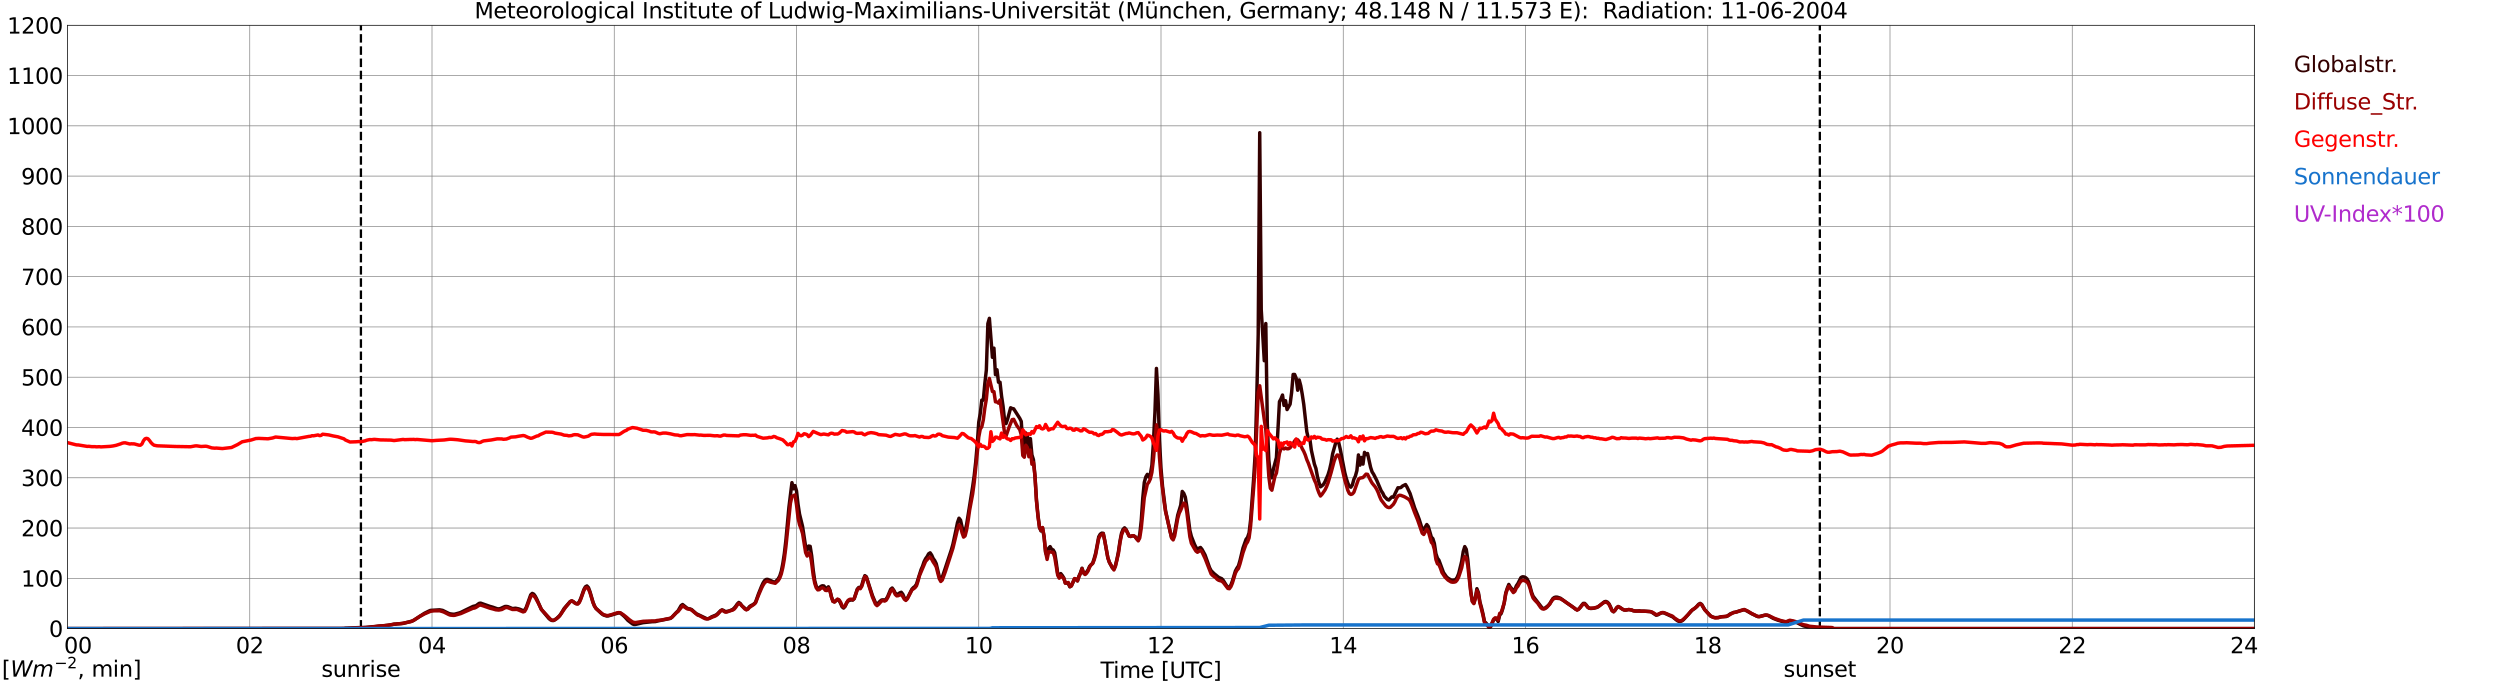 <?xml version="1.0" encoding="utf-8" standalone="no"?>
<!DOCTYPE svg PUBLIC "-//W3C//DTD SVG 1.1//EN"
  "http://www.w3.org/Graphics/SVG/1.1/DTD/svg11.dtd">
<svg xmlns:xlink="http://www.w3.org/1999/xlink" width="1085.4pt" height="296.64pt" viewBox="0 0 1085.4 296.64" xmlns="http://www.w3.org/2000/svg" version="1.1">
 <defs>
  <style type="text/css">*{stroke-linejoin: round; stroke-linecap: butt}</style>
 </defs>
 <g id="figure_1">
  <g id="patch_1">
   <path d="M 0 296.64 
L 1085.4 296.64 
L 1085.4 0 
L 0 0 
z
" style="fill: #ffffff"/>
  </g>
  <g id="axes_1">
   <g id="patch_2">
    <path d="M 29.306 272.909 
L 978.814 272.909 
L 978.814 10.976 
L 29.306 10.976 
z
" style="fill: #ffffff"/>
   </g>
   <g id="patch_3">
    <path d="M 978.814 272.909 
L 978.814 272.909 
L 978.814 10.976 
L 978.814 10.976 
z
" clip-path="url(#pfba69ccb77)" style="fill: #d3d3d3; opacity: 0.25; stroke: #d3d3d3; stroke-linejoin: miter"/>
   </g>
   <g id="matplotlib.axis_1">
    <g id="xtick_1">
     <g id="line2d_1">
      <path d="M 29.306 272.909 
L 29.306 10.976 
" clip-path="url(#pfba69ccb77)" style="fill: none; stroke: #808080; stroke-width: 0.3; stroke-linecap: square"/>
     </g>
     <g id="line2d_2"/>
     <g id="text_1">
      <!--    00 -->
      <g transform="translate(18.733 283.627) scale(0.095 -0.095)">
       <defs>
        <path id="DejaVuSans-20" transform="scale(0.016)"/>
        <path id="DejaVuSans-30" d="M 2034 4250 
Q 1547 4250 1301 3770 
Q 1056 3291 1056 2328 
Q 1056 1369 1301 889 
Q 1547 409 2034 409 
Q 2525 409 2770 889 
Q 3016 1369 3016 2328 
Q 3016 3291 2770 3770 
Q 2525 4250 2034 4250 
z
M 2034 4750 
Q 2819 4750 3233 4129 
Q 3647 3509 3647 2328 
Q 3647 1150 3233 529 
Q 2819 -91 2034 -91 
Q 1250 -91 836 529 
Q 422 1150 422 2328 
Q 422 3509 836 4129 
Q 1250 4750 2034 4750 
z
" transform="scale(0.016)"/>
       </defs>
       <use xlink:href="#DejaVuSans-20"/>
       <use xlink:href="#DejaVuSans-20" transform="translate(31.787 0)"/>
       <use xlink:href="#DejaVuSans-20" transform="translate(63.574 0)"/>
       <use xlink:href="#DejaVuSans-30" transform="translate(95.361 0)"/>
       <use xlink:href="#DejaVuSans-30" transform="translate(158.984 0)"/>
      </g>
     </g>
    </g>
    <g id="xtick_2">
     <g id="line2d_3">
      <path d="M 108.431 272.909 
L 108.431 10.976 
" clip-path="url(#pfba69ccb77)" style="fill: none; stroke: #808080; stroke-width: 0.3; stroke-linecap: square"/>
     </g>
     <g id="line2d_4"/>
     <g id="text_2">
      <!-- 02 -->
      <g transform="translate(102.387 283.627) scale(0.095 -0.095)">
       <defs>
        <path id="DejaVuSans-32" d="M 1228 531 
L 3431 531 
L 3431 0 
L 469 0 
L 469 531 
Q 828 903 1448 1529 
Q 2069 2156 2228 2338 
Q 2531 2678 2651 2914 
Q 2772 3150 2772 3378 
Q 2772 3750 2511 3984 
Q 2250 4219 1831 4219 
Q 1534 4219 1204 4116 
Q 875 4013 500 3803 
L 500 4441 
Q 881 4594 1212 4672 
Q 1544 4750 1819 4750 
Q 2544 4750 2975 4387 
Q 3406 4025 3406 3419 
Q 3406 3131 3298 2873 
Q 3191 2616 2906 2266 
Q 2828 2175 2409 1742 
Q 1991 1309 1228 531 
z
" transform="scale(0.016)"/>
       </defs>
       <use xlink:href="#DejaVuSans-30"/>
       <use xlink:href="#DejaVuSans-32" transform="translate(63.623 0)"/>
      </g>
     </g>
    </g>
    <g id="xtick_3">
     <g id="line2d_5">
      <path d="M 187.557 272.909 
L 187.557 10.976 
" clip-path="url(#pfba69ccb77)" style="fill: none; stroke: #808080; stroke-width: 0.3; stroke-linecap: square"/>
     </g>
     <g id="line2d_6"/>
     <g id="text_3">
      <!-- 04 -->
      <g transform="translate(181.513 283.627) scale(0.095 -0.095)">
       <defs>
        <path id="DejaVuSans-34" d="M 2419 4116 
L 825 1625 
L 2419 1625 
L 2419 4116 
z
M 2253 4666 
L 3047 4666 
L 3047 1625 
L 3713 1625 
L 3713 1100 
L 3047 1100 
L 3047 0 
L 2419 0 
L 2419 1100 
L 313 1100 
L 313 1709 
L 2253 4666 
z
" transform="scale(0.016)"/>
       </defs>
       <use xlink:href="#DejaVuSans-30"/>
       <use xlink:href="#DejaVuSans-34" transform="translate(63.623 0)"/>
      </g>
     </g>
    </g>
    <g id="xtick_4">
     <g id="line2d_7">
      <path d="M 266.683 272.909 
L 266.683 10.976 
" clip-path="url(#pfba69ccb77)" style="fill: none; stroke: #808080; stroke-width: 0.3; stroke-linecap: square"/>
     </g>
     <g id="line2d_8"/>
     <g id="text_4">
      <!-- 06 -->
      <g transform="translate(260.638 283.627) scale(0.095 -0.095)">
       <defs>
        <path id="DejaVuSans-36" d="M 2113 2584 
Q 1688 2584 1439 2293 
Q 1191 2003 1191 1497 
Q 1191 994 1439 701 
Q 1688 409 2113 409 
Q 2538 409 2786 701 
Q 3034 994 3034 1497 
Q 3034 2003 2786 2293 
Q 2538 2584 2113 2584 
z
M 3366 4563 
L 3366 3988 
Q 3128 4100 2886 4159 
Q 2644 4219 2406 4219 
Q 1781 4219 1451 3797 
Q 1122 3375 1075 2522 
Q 1259 2794 1537 2939 
Q 1816 3084 2150 3084 
Q 2853 3084 3261 2657 
Q 3669 2231 3669 1497 
Q 3669 778 3244 343 
Q 2819 -91 2113 -91 
Q 1303 -91 875 529 
Q 447 1150 447 2328 
Q 447 3434 972 4092 
Q 1497 4750 2381 4750 
Q 2619 4750 2861 4703 
Q 3103 4656 3366 4563 
z
" transform="scale(0.016)"/>
       </defs>
       <use xlink:href="#DejaVuSans-30"/>
       <use xlink:href="#DejaVuSans-36" transform="translate(63.623 0)"/>
      </g>
     </g>
    </g>
    <g id="xtick_5">
     <g id="line2d_9">
      <path d="M 345.808 272.909 
L 345.808 10.976 
" clip-path="url(#pfba69ccb77)" style="fill: none; stroke: #808080; stroke-width: 0.3; stroke-linecap: square"/>
     </g>
     <g id="line2d_10"/>
     <g id="text_5">
      <!-- 08 -->
      <g transform="translate(339.764 283.627) scale(0.095 -0.095)">
       <defs>
        <path id="DejaVuSans-38" d="M 2034 2216 
Q 1584 2216 1326 1975 
Q 1069 1734 1069 1313 
Q 1069 891 1326 650 
Q 1584 409 2034 409 
Q 2484 409 2743 651 
Q 3003 894 3003 1313 
Q 3003 1734 2745 1975 
Q 2488 2216 2034 2216 
z
M 1403 2484 
Q 997 2584 770 2862 
Q 544 3141 544 3541 
Q 544 4100 942 4425 
Q 1341 4750 2034 4750 
Q 2731 4750 3128 4425 
Q 3525 4100 3525 3541 
Q 3525 3141 3298 2862 
Q 3072 2584 2669 2484 
Q 3125 2378 3379 2068 
Q 3634 1759 3634 1313 
Q 3634 634 3220 271 
Q 2806 -91 2034 -91 
Q 1263 -91 848 271 
Q 434 634 434 1313 
Q 434 1759 690 2068 
Q 947 2378 1403 2484 
z
M 1172 3481 
Q 1172 3119 1398 2916 
Q 1625 2713 2034 2713 
Q 2441 2713 2670 2916 
Q 2900 3119 2900 3481 
Q 2900 3844 2670 4047 
Q 2441 4250 2034 4250 
Q 1625 4250 1398 4047 
Q 1172 3844 1172 3481 
z
" transform="scale(0.016)"/>
       </defs>
       <use xlink:href="#DejaVuSans-30"/>
       <use xlink:href="#DejaVuSans-38" transform="translate(63.623 0)"/>
      </g>
     </g>
    </g>
    <g id="xtick_6">
     <g id="line2d_11">
      <path d="M 424.934 272.909 
L 424.934 10.976 
" clip-path="url(#pfba69ccb77)" style="fill: none; stroke: #808080; stroke-width: 0.3; stroke-linecap: square"/>
     </g>
     <g id="line2d_12"/>
     <g id="text_6">
      <!-- 10 -->
      <g transform="translate(418.89 283.627) scale(0.095 -0.095)">
       <defs>
        <path id="DejaVuSans-31" d="M 794 531 
L 1825 531 
L 1825 4091 
L 703 3866 
L 703 4441 
L 1819 4666 
L 2450 4666 
L 2450 531 
L 3481 531 
L 3481 0 
L 794 0 
L 794 531 
z
" transform="scale(0.016)"/>
       </defs>
       <use xlink:href="#DejaVuSans-31"/>
       <use xlink:href="#DejaVuSans-30" transform="translate(63.623 0)"/>
      </g>
     </g>
    </g>
    <g id="xtick_7">
     <g id="line2d_13">
      <path d="M 504.06 272.909 
L 504.06 10.976 
" clip-path="url(#pfba69ccb77)" style="fill: none; stroke: #808080; stroke-width: 0.3; stroke-linecap: square"/>
     </g>
     <g id="line2d_14"/>
     <g id="text_7">
      <!-- 12 -->
      <g transform="translate(498.015 283.627) scale(0.095 -0.095)">
       <use xlink:href="#DejaVuSans-31"/>
       <use xlink:href="#DejaVuSans-32" transform="translate(63.623 0)"/>
      </g>
     </g>
    </g>
    <g id="xtick_8">
     <g id="line2d_15">
      <path d="M 583.185 272.909 
L 583.185 10.976 
" clip-path="url(#pfba69ccb77)" style="fill: none; stroke: #808080; stroke-width: 0.3; stroke-linecap: square"/>
     </g>
     <g id="line2d_16"/>
     <g id="text_8">
      <!-- 14 -->
      <g transform="translate(577.141 283.627) scale(0.095 -0.095)">
       <use xlink:href="#DejaVuSans-31"/>
       <use xlink:href="#DejaVuSans-34" transform="translate(63.623 0)"/>
      </g>
     </g>
    </g>
    <g id="xtick_9">
     <g id="line2d_17">
      <path d="M 662.311 272.909 
L 662.311 10.976 
" clip-path="url(#pfba69ccb77)" style="fill: none; stroke: #808080; stroke-width: 0.3; stroke-linecap: square"/>
     </g>
     <g id="line2d_18"/>
     <g id="text_9">
      <!-- 16 -->
      <g transform="translate(656.267 283.627) scale(0.095 -0.095)">
       <use xlink:href="#DejaVuSans-31"/>
       <use xlink:href="#DejaVuSans-36" transform="translate(63.623 0)"/>
      </g>
     </g>
    </g>
    <g id="xtick_10">
     <g id="line2d_19">
      <path d="M 741.437 272.909 
L 741.437 10.976 
" clip-path="url(#pfba69ccb77)" style="fill: none; stroke: #808080; stroke-width: 0.3; stroke-linecap: square"/>
     </g>
     <g id="line2d_20"/>
     <g id="text_10">
      <!-- 18 -->
      <g transform="translate(735.392 283.627) scale(0.095 -0.095)">
       <use xlink:href="#DejaVuSans-31"/>
       <use xlink:href="#DejaVuSans-38" transform="translate(63.623 0)"/>
      </g>
     </g>
    </g>
    <g id="xtick_11">
     <g id="line2d_21">
      <path d="M 820.562 272.909 
L 820.562 10.976 
" clip-path="url(#pfba69ccb77)" style="fill: none; stroke: #808080; stroke-width: 0.3; stroke-linecap: square"/>
     </g>
     <g id="line2d_22"/>
     <g id="text_11">
      <!-- 20 -->
      <g transform="translate(814.518 283.627) scale(0.095 -0.095)">
       <use xlink:href="#DejaVuSans-32"/>
       <use xlink:href="#DejaVuSans-30" transform="translate(63.623 0)"/>
      </g>
     </g>
    </g>
    <g id="xtick_12">
     <g id="line2d_23">
      <path d="M 899.688 272.909 
L 899.688 10.976 
" clip-path="url(#pfba69ccb77)" style="fill: none; stroke: #808080; stroke-width: 0.3; stroke-linecap: square"/>
     </g>
     <g id="line2d_24"/>
     <g id="text_12">
      <!-- 22 -->
      <g transform="translate(893.644 283.627) scale(0.095 -0.095)">
       <use xlink:href="#DejaVuSans-32"/>
       <use xlink:href="#DejaVuSans-32" transform="translate(63.623 0)"/>
      </g>
     </g>
    </g>
    <g id="xtick_13">
     <g id="line2d_25">
      <path d="M 978.814 272.909 
L 978.814 10.976 
" clip-path="url(#pfba69ccb77)" style="fill: none; stroke: #808080; stroke-width: 0.3; stroke-linecap: square"/>
     </g>
     <g id="line2d_26"/>
     <g id="text_13">
      <!-- 24    -->
      <g transform="translate(968.241 283.627) scale(0.095 -0.095)">
       <use xlink:href="#DejaVuSans-32"/>
       <use xlink:href="#DejaVuSans-34" transform="translate(63.623 0)"/>
       <use xlink:href="#DejaVuSans-20" transform="translate(127.246 0)"/>
       <use xlink:href="#DejaVuSans-20" transform="translate(159.033 0)"/>
       <use xlink:href="#DejaVuSans-20" transform="translate(190.82 0)"/>
      </g>
     </g>
    </g>
    <g id="text_14">
     <!-- Time [UTC] -->
     <g transform="translate(477.806 294.322) scale(0.095 -0.095)">
      <defs>
       <path id="DejaVuSans-54" d="M -19 4666 
L 3928 4666 
L 3928 4134 
L 2272 4134 
L 2272 0 
L 1638 0 
L 1638 4134 
L -19 4134 
L -19 4666 
z
" transform="scale(0.016)"/>
       <path id="DejaVuSans-69" d="M 603 3500 
L 1178 3500 
L 1178 0 
L 603 0 
L 603 3500 
z
M 603 4863 
L 1178 4863 
L 1178 4134 
L 603 4134 
L 603 4863 
z
" transform="scale(0.016)"/>
       <path id="DejaVuSans-6d" d="M 3328 2828 
Q 3544 3216 3844 3400 
Q 4144 3584 4550 3584 
Q 5097 3584 5394 3201 
Q 5691 2819 5691 2113 
L 5691 0 
L 5113 0 
L 5113 2094 
Q 5113 2597 4934 2840 
Q 4756 3084 4391 3084 
Q 3944 3084 3684 2787 
Q 3425 2491 3425 1978 
L 3425 0 
L 2847 0 
L 2847 2094 
Q 2847 2600 2669 2842 
Q 2491 3084 2119 3084 
Q 1678 3084 1418 2786 
Q 1159 2488 1159 1978 
L 1159 0 
L 581 0 
L 581 3500 
L 1159 3500 
L 1159 2956 
Q 1356 3278 1631 3431 
Q 1906 3584 2284 3584 
Q 2666 3584 2933 3390 
Q 3200 3197 3328 2828 
z
" transform="scale(0.016)"/>
       <path id="DejaVuSans-65" d="M 3597 1894 
L 3597 1613 
L 953 1613 
Q 991 1019 1311 708 
Q 1631 397 2203 397 
Q 2534 397 2845 478 
Q 3156 559 3463 722 
L 3463 178 
Q 3153 47 2828 -22 
Q 2503 -91 2169 -91 
Q 1331 -91 842 396 
Q 353 884 353 1716 
Q 353 2575 817 3079 
Q 1281 3584 2069 3584 
Q 2775 3584 3186 3129 
Q 3597 2675 3597 1894 
z
M 3022 2063 
Q 3016 2534 2758 2815 
Q 2500 3097 2075 3097 
Q 1594 3097 1305 2825 
Q 1016 2553 972 2059 
L 3022 2063 
z
" transform="scale(0.016)"/>
       <path id="DejaVuSans-5b" d="M 550 4863 
L 1875 4863 
L 1875 4416 
L 1125 4416 
L 1125 -397 
L 1875 -397 
L 1875 -844 
L 550 -844 
L 550 4863 
z
" transform="scale(0.016)"/>
       <path id="DejaVuSans-55" d="M 556 4666 
L 1191 4666 
L 1191 1831 
Q 1191 1081 1462 751 
Q 1734 422 2344 422 
Q 2950 422 3222 751 
Q 3494 1081 3494 1831 
L 3494 4666 
L 4128 4666 
L 4128 1753 
Q 4128 841 3676 375 
Q 3225 -91 2344 -91 
Q 1459 -91 1007 375 
Q 556 841 556 1753 
L 556 4666 
z
" transform="scale(0.016)"/>
       <path id="DejaVuSans-43" d="M 4122 4306 
L 4122 3641 
Q 3803 3938 3442 4084 
Q 3081 4231 2675 4231 
Q 1875 4231 1450 3742 
Q 1025 3253 1025 2328 
Q 1025 1406 1450 917 
Q 1875 428 2675 428 
Q 3081 428 3442 575 
Q 3803 722 4122 1019 
L 4122 359 
Q 3791 134 3420 21 
Q 3050 -91 2638 -91 
Q 1578 -91 968 557 
Q 359 1206 359 2328 
Q 359 3453 968 4101 
Q 1578 4750 2638 4750 
Q 3056 4750 3426 4639 
Q 3797 4528 4122 4306 
z
" transform="scale(0.016)"/>
       <path id="DejaVuSans-5d" d="M 1947 4863 
L 1947 -844 
L 622 -844 
L 622 -397 
L 1369 -397 
L 1369 4416 
L 622 4416 
L 622 4863 
L 1947 4863 
z
" transform="scale(0.016)"/>
      </defs>
      <use xlink:href="#DejaVuSans-54"/>
      <use xlink:href="#DejaVuSans-69" transform="translate(57.959 0)"/>
      <use xlink:href="#DejaVuSans-6d" transform="translate(85.742 0)"/>
      <use xlink:href="#DejaVuSans-65" transform="translate(183.154 0)"/>
      <use xlink:href="#DejaVuSans-20" transform="translate(244.678 0)"/>
      <use xlink:href="#DejaVuSans-5b" transform="translate(276.465 0)"/>
      <use xlink:href="#DejaVuSans-55" transform="translate(315.479 0)"/>
      <use xlink:href="#DejaVuSans-54" transform="translate(388.672 0)"/>
      <use xlink:href="#DejaVuSans-43" transform="translate(443.881 0)"/>
      <use xlink:href="#DejaVuSans-5d" transform="translate(513.705 0)"/>
     </g>
    </g>
   </g>
   <g id="matplotlib.axis_2">
    <g id="ytick_1">
     <g id="line2d_27">
      <path d="M 29.306 272.909 
L 978.814 272.909 
" clip-path="url(#pfba69ccb77)" style="fill: none; stroke: #808080; stroke-width: 0.3; stroke-linecap: square"/>
     </g>
     <g id="line2d_28"/>
     <g id="text_15">
      <!-- 0 -->
      <g transform="translate(21.261 276.518) scale(0.095 -0.095)">
       <use xlink:href="#DejaVuSans-30"/>
      </g>
     </g>
    </g>
    <g id="ytick_2">
     <g id="line2d_29">
      <path d="M 29.306 251.081 
L 978.814 251.081 
" clip-path="url(#pfba69ccb77)" style="fill: none; stroke: #808080; stroke-width: 0.3; stroke-linecap: square"/>
     </g>
     <g id="line2d_30"/>
     <g id="text_16">
      <!-- 100 -->
      <g transform="translate(9.173 254.69) scale(0.095 -0.095)">
       <use xlink:href="#DejaVuSans-31"/>
       <use xlink:href="#DejaVuSans-30" transform="translate(63.623 0)"/>
       <use xlink:href="#DejaVuSans-30" transform="translate(127.246 0)"/>
      </g>
     </g>
    </g>
    <g id="ytick_3">
     <g id="line2d_31">
      <path d="M 29.306 229.253 
L 978.814 229.253 
" clip-path="url(#pfba69ccb77)" style="fill: none; stroke: #808080; stroke-width: 0.3; stroke-linecap: square"/>
     </g>
     <g id="line2d_32"/>
     <g id="text_17">
      <!-- 200 -->
      <g transform="translate(9.173 232.863) scale(0.095 -0.095)">
       <use xlink:href="#DejaVuSans-32"/>
       <use xlink:href="#DejaVuSans-30" transform="translate(63.623 0)"/>
       <use xlink:href="#DejaVuSans-30" transform="translate(127.246 0)"/>
      </g>
     </g>
    </g>
    <g id="ytick_4">
     <g id="line2d_33">
      <path d="M 29.306 207.426 
L 978.814 207.426 
" clip-path="url(#pfba69ccb77)" style="fill: none; stroke: #808080; stroke-width: 0.3; stroke-linecap: square"/>
     </g>
     <g id="line2d_34"/>
     <g id="text_18">
      <!-- 300 -->
      <g transform="translate(9.173 211.035) scale(0.095 -0.095)">
       <defs>
        <path id="DejaVuSans-33" d="M 2597 2516 
Q 3050 2419 3304 2112 
Q 3559 1806 3559 1356 
Q 3559 666 3084 287 
Q 2609 -91 1734 -91 
Q 1441 -91 1130 -33 
Q 819 25 488 141 
L 488 750 
Q 750 597 1062 519 
Q 1375 441 1716 441 
Q 2309 441 2620 675 
Q 2931 909 2931 1356 
Q 2931 1769 2642 2001 
Q 2353 2234 1838 2234 
L 1294 2234 
L 1294 2753 
L 1863 2753 
Q 2328 2753 2575 2939 
Q 2822 3125 2822 3475 
Q 2822 3834 2567 4026 
Q 2313 4219 1838 4219 
Q 1578 4219 1281 4162 
Q 984 4106 628 3988 
L 628 4550 
Q 988 4650 1302 4700 
Q 1616 4750 1894 4750 
Q 2613 4750 3031 4423 
Q 3450 4097 3450 3541 
Q 3450 3153 3228 2886 
Q 3006 2619 2597 2516 
z
" transform="scale(0.016)"/>
       </defs>
       <use xlink:href="#DejaVuSans-33"/>
       <use xlink:href="#DejaVuSans-30" transform="translate(63.623 0)"/>
       <use xlink:href="#DejaVuSans-30" transform="translate(127.246 0)"/>
      </g>
     </g>
    </g>
    <g id="ytick_5">
     <g id="line2d_35">
      <path d="M 29.306 185.598 
L 978.814 185.598 
" clip-path="url(#pfba69ccb77)" style="fill: none; stroke: #808080; stroke-width: 0.3; stroke-linecap: square"/>
     </g>
     <g id="line2d_36"/>
     <g id="text_19">
      <!-- 400 -->
      <g transform="translate(9.173 189.207) scale(0.095 -0.095)">
       <use xlink:href="#DejaVuSans-34"/>
       <use xlink:href="#DejaVuSans-30" transform="translate(63.623 0)"/>
       <use xlink:href="#DejaVuSans-30" transform="translate(127.246 0)"/>
      </g>
     </g>
    </g>
    <g id="ytick_6">
     <g id="line2d_37">
      <path d="M 29.306 163.77 
L 978.814 163.77 
" clip-path="url(#pfba69ccb77)" style="fill: none; stroke: #808080; stroke-width: 0.3; stroke-linecap: square"/>
     </g>
     <g id="line2d_38"/>
     <g id="text_20">
      <!-- 500 -->
      <g transform="translate(9.173 167.379) scale(0.095 -0.095)">
       <defs>
        <path id="DejaVuSans-35" d="M 691 4666 
L 3169 4666 
L 3169 4134 
L 1269 4134 
L 1269 2991 
Q 1406 3038 1543 3061 
Q 1681 3084 1819 3084 
Q 2600 3084 3056 2656 
Q 3513 2228 3513 1497 
Q 3513 744 3044 326 
Q 2575 -91 1722 -91 
Q 1428 -91 1123 -41 
Q 819 9 494 109 
L 494 744 
Q 775 591 1075 516 
Q 1375 441 1709 441 
Q 2250 441 2565 725 
Q 2881 1009 2881 1497 
Q 2881 1984 2565 2268 
Q 2250 2553 1709 2553 
Q 1456 2553 1204 2497 
Q 953 2441 691 2322 
L 691 4666 
z
" transform="scale(0.016)"/>
       </defs>
       <use xlink:href="#DejaVuSans-35"/>
       <use xlink:href="#DejaVuSans-30" transform="translate(63.623 0)"/>
       <use xlink:href="#DejaVuSans-30" transform="translate(127.246 0)"/>
      </g>
     </g>
    </g>
    <g id="ytick_7">
     <g id="line2d_39">
      <path d="M 29.306 141.942 
L 978.814 141.942 
" clip-path="url(#pfba69ccb77)" style="fill: none; stroke: #808080; stroke-width: 0.3; stroke-linecap: square"/>
     </g>
     <g id="line2d_40"/>
     <g id="text_21">
      <!-- 600 -->
      <g transform="translate(9.173 145.551) scale(0.095 -0.095)">
       <use xlink:href="#DejaVuSans-36"/>
       <use xlink:href="#DejaVuSans-30" transform="translate(63.623 0)"/>
       <use xlink:href="#DejaVuSans-30" transform="translate(127.246 0)"/>
      </g>
     </g>
    </g>
    <g id="ytick_8">
     <g id="line2d_41">
      <path d="M 29.306 120.114 
L 978.814 120.114 
" clip-path="url(#pfba69ccb77)" style="fill: none; stroke: #808080; stroke-width: 0.3; stroke-linecap: square"/>
     </g>
     <g id="line2d_42"/>
     <g id="text_22">
      <!-- 700 -->
      <g transform="translate(9.173 123.724) scale(0.095 -0.095)">
       <defs>
        <path id="DejaVuSans-37" d="M 525 4666 
L 3525 4666 
L 3525 4397 
L 1831 0 
L 1172 0 
L 2766 4134 
L 525 4134 
L 525 4666 
z
" transform="scale(0.016)"/>
       </defs>
       <use xlink:href="#DejaVuSans-37"/>
       <use xlink:href="#DejaVuSans-30" transform="translate(63.623 0)"/>
       <use xlink:href="#DejaVuSans-30" transform="translate(127.246 0)"/>
      </g>
     </g>
    </g>
    <g id="ytick_9">
     <g id="line2d_43">
      <path d="M 29.306 98.287 
L 978.814 98.287 
" clip-path="url(#pfba69ccb77)" style="fill: none; stroke: #808080; stroke-width: 0.3; stroke-linecap: square"/>
     </g>
     <g id="line2d_44"/>
     <g id="text_23">
      <!-- 800 -->
      <g transform="translate(9.173 101.896) scale(0.095 -0.095)">
       <use xlink:href="#DejaVuSans-38"/>
       <use xlink:href="#DejaVuSans-30" transform="translate(63.623 0)"/>
       <use xlink:href="#DejaVuSans-30" transform="translate(127.246 0)"/>
      </g>
     </g>
    </g>
    <g id="ytick_10">
     <g id="line2d_45">
      <path d="M 29.306 76.459 
L 978.814 76.459 
" clip-path="url(#pfba69ccb77)" style="fill: none; stroke: #808080; stroke-width: 0.3; stroke-linecap: square"/>
     </g>
     <g id="line2d_46"/>
     <g id="text_24">
      <!-- 900 -->
      <g transform="translate(9.173 80.068) scale(0.095 -0.095)">
       <defs>
        <path id="DejaVuSans-39" d="M 703 97 
L 703 672 
Q 941 559 1184 500 
Q 1428 441 1663 441 
Q 2288 441 2617 861 
Q 2947 1281 2994 2138 
Q 2813 1869 2534 1725 
Q 2256 1581 1919 1581 
Q 1219 1581 811 2004 
Q 403 2428 403 3163 
Q 403 3881 828 4315 
Q 1253 4750 1959 4750 
Q 2769 4750 3195 4129 
Q 3622 3509 3622 2328 
Q 3622 1225 3098 567 
Q 2575 -91 1691 -91 
Q 1453 -91 1209 -44 
Q 966 3 703 97 
z
M 1959 2075 
Q 2384 2075 2632 2365 
Q 2881 2656 2881 3163 
Q 2881 3666 2632 3958 
Q 2384 4250 1959 4250 
Q 1534 4250 1286 3958 
Q 1038 3666 1038 3163 
Q 1038 2656 1286 2365 
Q 1534 2075 1959 2075 
z
" transform="scale(0.016)"/>
       </defs>
       <use xlink:href="#DejaVuSans-39"/>
       <use xlink:href="#DejaVuSans-30" transform="translate(63.623 0)"/>
       <use xlink:href="#DejaVuSans-30" transform="translate(127.246 0)"/>
      </g>
     </g>
    </g>
    <g id="ytick_11">
     <g id="line2d_47">
      <path d="M 29.306 54.631 
L 978.814 54.631 
" clip-path="url(#pfba69ccb77)" style="fill: none; stroke: #808080; stroke-width: 0.3; stroke-linecap: square"/>
     </g>
     <g id="line2d_48"/>
     <g id="text_25">
      <!-- 1000 -->
      <g transform="translate(3.128 58.24) scale(0.095 -0.095)">
       <use xlink:href="#DejaVuSans-31"/>
       <use xlink:href="#DejaVuSans-30" transform="translate(63.623 0)"/>
       <use xlink:href="#DejaVuSans-30" transform="translate(127.246 0)"/>
       <use xlink:href="#DejaVuSans-30" transform="translate(190.869 0)"/>
      </g>
     </g>
    </g>
    <g id="ytick_12">
     <g id="line2d_49">
      <path d="M 29.306 32.803 
L 978.814 32.803 
" clip-path="url(#pfba69ccb77)" style="fill: none; stroke: #808080; stroke-width: 0.3; stroke-linecap: square"/>
     </g>
     <g id="line2d_50"/>
     <g id="text_26">
      <!-- 1100 -->
      <g transform="translate(3.128 36.413) scale(0.095 -0.095)">
       <use xlink:href="#DejaVuSans-31"/>
       <use xlink:href="#DejaVuSans-31" transform="translate(63.623 0)"/>
       <use xlink:href="#DejaVuSans-30" transform="translate(127.246 0)"/>
       <use xlink:href="#DejaVuSans-30" transform="translate(190.869 0)"/>
      </g>
     </g>
    </g>
    <g id="ytick_13">
     <g id="line2d_51">
      <path d="M 29.306 10.976 
L 978.814 10.976 
" clip-path="url(#pfba69ccb77)" style="fill: none; stroke: #808080; stroke-width: 0.3; stroke-linecap: square"/>
     </g>
     <g id="line2d_52"/>
     <g id="text_27">
      <!-- 1200 -->
      <g transform="translate(3.128 14.585) scale(0.095 -0.095)">
       <use xlink:href="#DejaVuSans-31"/>
       <use xlink:href="#DejaVuSans-32" transform="translate(63.623 0)"/>
       <use xlink:href="#DejaVuSans-30" transform="translate(127.246 0)"/>
       <use xlink:href="#DejaVuSans-30" transform="translate(190.869 0)"/>
      </g>
     </g>
    </g>
   </g>
   <g id="line2d_53">
    <path d="M 156.698 272.909 
L 156.698 10.976 
" clip-path="url(#pfba69ccb77)" style="fill: none; stroke-dasharray: 3.7,1.6; stroke-dashoffset: 0; stroke: #000000"/>
   </g>
   <g id="line2d_54">
    <path d="M 790.099 272.909 
L 790.099 10.976 
" clip-path="url(#pfba69ccb77)" style="fill: none; stroke-dasharray: 3.7,1.6; stroke-dashoffset: 0; stroke: #000000"/>
   </g>
   <g id="line2d_55">
    <path d="M 29.306 272.909 
L 149.313 272.909 
L 149.972 272.745 
L 155.247 272.498 
L 158.544 272.418 
L 161.841 272.088 
L 163.16 272.007 
L 164.479 271.844 
L 167.116 271.597 
L 168.435 271.475 
L 171.073 270.984 
L 171.732 270.984 
L 172.391 270.861 
L 173.71 270.778 
L 175.029 270.656 
L 178.985 269.632 
L 179.645 269.305 
L 184.26 266.273 
L 186.238 265.291 
L 186.898 265.005 
L 188.217 264.922 
L 189.535 264.841 
L 190.854 264.758 
L 192.173 265.005 
L 193.492 265.66 
L 194.81 266.315 
L 195.47 266.52 
L 196.788 266.684 
L 197.448 266.642 
L 199.426 266.109 
L 200.085 265.865 
L 202.063 264.881 
L 205.36 263.285 
L 206.679 262.958 
L 207.998 261.973 
L 208.657 261.851 
L 212.614 263.243 
L 213.932 263.612 
L 215.91 264.309 
L 216.57 264.348 
L 217.229 264.226 
L 219.207 263.324 
L 219.867 263.285 
L 220.526 263.407 
L 222.504 264.226 
L 223.823 264.062 
L 225.142 264.348 
L 225.801 264.553 
L 227.12 265.127 
L 227.779 264.881 
L 228.439 263.776 
L 230.417 258.247 
L 231.076 257.634 
L 231.736 257.961 
L 232.395 258.86 
L 233.054 260.131 
L 235.033 264.595 
L 238.329 268.567 
L 238.989 269.1 
L 239.648 269.386 
L 240.308 269.427 
L 241.626 268.567 
L 242.945 267.297 
L 243.604 266.398 
L 244.923 264.184 
L 247.561 261.155 
L 248.22 260.869 
L 248.88 261.237 
L 249.539 261.768 
L 250.198 262.098 
L 250.858 262.015 
L 251.517 261.196 
L 252.176 259.72 
L 253.495 255.953 
L 254.155 254.766 
L 254.814 254.397 
L 255.473 255.093 
L 256.133 256.854 
L 257.451 261.401 
L 258.111 263.08 
L 258.77 264.145 
L 260.748 266.029 
L 261.408 266.601 
L 262.067 267.011 
L 263.386 267.461 
L 264.045 267.421 
L 266.023 266.847 
L 268.661 266.068 
L 269.32 266.151 
L 270.639 267.258 
L 271.298 267.871 
L 272.617 269.344 
L 274.595 270.861 
L 275.255 271.147 
L 275.914 271.106 
L 279.211 270.329 
L 283.167 269.918 
L 284.486 269.877 
L 285.805 269.55 
L 291.08 268.484 
L 291.739 267.954 
L 293.717 265.824 
L 294.377 265.208 
L 295.696 262.916 
L 296.355 262.464 
L 298.333 264.062 
L 298.992 264.309 
L 299.652 264.389 
L 300.311 264.678 
L 302.289 266.437 
L 306.905 268.648 
L 307.564 268.609 
L 308.224 268.281 
L 308.883 267.829 
L 310.861 267.011 
L 311.521 266.478 
L 312.839 265.127 
L 313.499 264.758 
L 314.158 265.044 
L 314.818 265.455 
L 315.477 265.496 
L 316.796 265.169 
L 318.114 264.595 
L 318.774 263.981 
L 319.433 263.202 
L 320.093 262.22 
L 320.752 261.565 
L 321.411 262.015 
L 322.071 262.958 
L 324.049 264.678 
L 324.708 264.267 
L 325.368 263.407 
L 326.027 262.916 
L 326.686 262.628 
L 327.346 262.178 
L 328.005 261.523 
L 329.324 257.797 
L 330.643 254.521 
L 331.302 253.087 
L 331.961 252.063 
L 332.621 251.572 
L 333.28 251.531 
L 334.599 252.063 
L 335.918 252.677 
L 336.577 252.677 
L 337.896 251.284 
L 338.555 250.057 
L 339.215 247.968 
L 339.874 244.651 
L 340.533 240.309 
L 341.193 234.616 
L 342.512 220.284 
L 343.83 209.554 
L 344.49 212.217 
L 345.149 210.824 
L 345.808 213.118 
L 346.468 218.892 
L 347.127 223.192 
L 348.446 228.596 
L 349.765 237.321 
L 350.424 238.836 
L 351.083 237.074 
L 351.743 237.196 
L 352.402 241.333 
L 353.062 247.477 
L 353.721 252.105 
L 354.38 254.521 
L 355.04 255.462 
L 355.699 255.34 
L 356.359 254.602 
L 357.018 254.316 
L 357.677 254.397 
L 358.337 255.217 
L 358.996 255.42 
L 359.655 254.766 
L 360.315 256.241 
L 360.974 259.149 
L 361.634 261.032 
L 362.293 261.277 
L 363.612 260.253 
L 364.271 260.705 
L 364.93 261.892 
L 365.59 263.449 
L 366.249 263.981 
L 366.909 263.285 
L 367.568 261.809 
L 368.227 260.908 
L 368.887 260.622 
L 369.546 260.458 
L 370.206 260.541 
L 370.865 259.884 
L 372.184 255.789 
L 372.843 255.054 
L 373.502 255.217 
L 374.162 254.03 
L 374.821 251.653 
L 375.481 249.933 
L 376.14 250.385 
L 377.459 254.521 
L 378.777 258.575 
L 380.096 261.687 
L 380.756 262.22 
L 381.415 261.729 
L 382.074 261.032 
L 382.734 260.5 
L 383.393 260.417 
L 384.053 260.541 
L 384.712 260.131 
L 385.371 259.066 
L 386.69 255.831 
L 387.349 255.298 
L 388.009 256.2 
L 388.668 257.468 
L 389.328 258 
L 389.987 257.878 
L 390.646 257.387 
L 391.306 257.14 
L 391.965 258 
L 392.624 259.557 
L 393.284 260.336 
L 393.943 259.72 
L 395.921 255.789 
L 396.581 255.093 
L 397.24 254.602 
L 397.899 253.62 
L 399.878 247.353 
L 400.537 245.838 
L 401.196 243.874 
L 401.856 242.562 
L 402.515 241.66 
L 403.175 240.433 
L 403.834 240.023 
L 404.493 241.005 
L 405.153 242.481 
L 405.812 243.38 
L 406.471 244.734 
L 407.79 250.302 
L 408.45 251.408 
L 409.109 250.548 
L 410.428 246.617 
L 413.065 238.63 
L 413.725 236.256 
L 415.043 230.113 
L 415.703 226.876 
L 416.362 224.993 
L 417.022 225.813 
L 417.681 228.801 
L 418.34 231.176 
L 419 230.563 
L 419.659 227.736 
L 422.297 211.234 
L 422.956 206.524 
L 423.615 200.585 
L 424.275 192.969 
L 424.934 183.304 
L 425.593 179.453 
L 426.253 173.721 
L 426.912 173.721 
L 427.572 166.514 
L 428.231 160.657 
L 428.89 140.508 
L 429.55 138.214 
L 430.869 155.128 
L 431.528 151.156 
L 432.187 162.663 
L 432.847 160.533 
L 433.506 165.94 
L 434.165 165.94 
L 434.825 171.877 
L 435.484 176.343 
L 436.144 182.444 
L 436.803 183.878 
L 437.462 181.953 
L 438.781 177.037 
L 439.44 177.367 
L 440.1 177.489 
L 442.737 181.625 
L 443.397 182.976 
L 444.056 193.46 
L 444.716 195.508 
L 445.375 187.973 
L 446.034 188.996 
L 446.694 194.689 
L 447.353 190.43 
L 448.012 197.474 
L 448.672 199.561 
L 449.331 206.36 
L 449.991 217.008 
L 450.65 223.683 
L 451.309 229.048 
L 451.969 230.521 
L 452.628 229.212 
L 453.287 233.062 
L 453.947 239.818 
L 454.606 241.457 
L 455.266 238.017 
L 455.925 237.321 
L 456.584 238.508 
L 457.244 238.753 
L 457.903 239.94 
L 458.563 244.077 
L 459.222 249.197 
L 459.881 250.26 
L 460.541 249.034 
L 461.2 249.852 
L 461.859 250.917 
L 462.519 253.087 
L 463.178 253.17 
L 463.838 253.456 
L 464.497 254.807 
L 465.156 254.274 
L 466.475 251.489 
L 467.134 251.531 
L 467.794 252.186 
L 468.453 250.097 
L 469.113 248.623 
L 469.772 246.698 
L 470.431 248.828 
L 471.091 249.278 
L 472.409 247.394 
L 473.069 245.879 
L 474.388 244.528 
L 475.047 242.481 
L 475.706 240.065 
L 477.025 233.062 
L 477.685 231.914 
L 478.344 231.464 
L 479.003 231.545 
L 479.663 234.822 
L 480.981 242.193 
L 481.641 244.118 
L 482.96 246.617 
L 483.619 247.025 
L 484.278 245.469 
L 484.938 242.767 
L 485.597 239.41 
L 486.256 234.904 
L 486.916 231.506 
L 487.575 229.825 
L 488.235 229.17 
L 488.894 229.867 
L 490.213 232.733 
L 490.872 232.938 
L 491.532 232.652 
L 492.191 232.61 
L 492.85 233.021 
L 493.51 233.962 
L 494.169 234.453 
L 494.828 231.997 
L 495.488 225.977 
L 496.147 216.189 
L 496.807 209.431 
L 497.466 207.057 
L 498.125 205.95 
L 498.785 207.137 
L 499.444 205.828 
L 500.103 202.019 
L 500.763 192.19 
L 501.422 179.126 
L 502.082 159.961 
L 502.741 171.386 
L 503.4 191.29 
L 504.06 203.328 
L 504.719 211.069 
L 506.038 221.718 
L 508.016 230.768 
L 508.675 233.47 
L 509.335 233.553 
L 509.994 231.013 
L 511.313 223.683 
L 512.632 219.261 
L 513.291 213.363 
L 513.95 214.181 
L 514.61 215.82 
L 515.269 219.915 
L 516.588 230.277 
L 517.247 232.896 
L 518.566 236.256 
L 519.226 237.607 
L 519.885 238.345 
L 521.204 237.69 
L 521.863 238.508 
L 523.182 240.925 
L 525.16 246.493 
L 525.819 247.763 
L 527.138 249.073 
L 529.116 250.671 
L 530.435 251.245 
L 531.094 251.98 
L 532.413 254.111 
L 533.073 254.971 
L 533.732 254.971 
L 534.391 254.03 
L 535.051 252.268 
L 536.369 247.885 
L 537.029 246.657 
L 537.688 245.674 
L 538.348 243.38 
L 539.666 237.893 
L 540.985 234.167 
L 541.644 233.307 
L 542.304 231.342 
L 542.963 225.772 
L 544.282 207.753 
L 544.941 197.186 
L 545.601 173.966 
L 546.26 145.258 
L 546.919 57.619 
L 547.579 134.407 
L 548.898 156.602 
L 549.557 140.467 
L 550.216 183.917 
L 550.876 199.849 
L 551.535 206.074 
L 552.195 207.465 
L 552.854 203.658 
L 554.173 198.662 
L 555.491 174.376 
L 556.151 173.189 
L 556.81 171.51 
L 557.47 176.013 
L 558.129 173.966 
L 558.788 177.816 
L 560.107 175.483 
L 560.766 170.403 
L 561.426 162.583 
L 562.085 162.583 
L 562.745 164.22 
L 563.404 169.421 
L 564.063 164.957 
L 564.723 167.455 
L 565.382 171.183 
L 566.042 175.564 
L 567.36 187.44 
L 568.02 190.267 
L 568.679 190.511 
L 569.338 195.466 
L 570.657 201.486 
L 571.317 203.37 
L 571.976 206.893 
L 572.635 209.473 
L 573.295 211.357 
L 573.954 210.905 
L 574.613 210.292 
L 575.273 209.146 
L 576.592 206.074 
L 577.251 203.903 
L 577.91 200.995 
L 578.57 197.022 
L 579.889 192.314 
L 580.548 190.675 
L 581.207 192.109 
L 581.867 194.975 
L 583.845 205.173 
L 584.504 207.711 
L 585.164 209.717 
L 585.823 211.152 
L 586.482 211.52 
L 587.142 210.538 
L 587.801 208.08 
L 588.46 206.688 
L 589.12 204.271 
L 589.779 197.514 
L 590.439 201.938 
L 591.098 198.62 
L 591.757 201.486 
L 592.417 196.409 
L 593.076 197.35 
L 593.736 196.9 
L 595.054 202.879 
L 595.714 204.885 
L 596.373 205.908 
L 597.692 208.489 
L 599.67 213.118 
L 600.329 214.059 
L 600.989 215.452 
L 602.307 216.844 
L 602.967 217.089 
L 604.286 215.738 
L 604.945 215.862 
L 606.923 211.765 
L 607.582 211.806 
L 608.242 211.643 
L 608.901 211.029 
L 610.22 210.374 
L 610.879 211.479 
L 612.198 214.264 
L 614.176 220.489 
L 615.495 223.724 
L 616.154 225.486 
L 617.473 229.703 
L 618.133 229.908 
L 619.451 227.736 
L 620.111 228.596 
L 621.429 233.184 
L 622.089 233.839 
L 622.748 235.97 
L 623.408 240.351 
L 624.067 242.317 
L 624.726 243.216 
L 626.705 248.582 
L 628.023 250.465 
L 628.683 251.04 
L 630.001 251.817 
L 630.661 251.9 
L 631.32 251.817 
L 631.98 251.614 
L 632.639 250.671 
L 633.298 249.073 
L 634.617 243.668 
L 635.276 239.49 
L 635.936 237.321 
L 636.595 238.508 
L 637.255 242.931 
L 638.573 256.896 
L 639.233 261.032 
L 639.892 261.809 
L 640.552 259.476 
L 641.211 255.584 
L 641.87 257.304 
L 642.53 261.401 
L 643.189 263.735 
L 643.848 266.52 
L 644.508 269.877 
L 645.167 270.492 
L 645.827 271.311 
L 646.486 272.418 
L 647.145 272.171 
L 648.464 269.141 
L 649.123 268.648 
L 649.783 268.772 
L 650.442 269.838 
L 651.102 267.094 
L 651.761 266.356 
L 652.42 264.348 
L 653.08 261.646 
L 653.739 257.429 
L 654.399 255.381 
L 655.058 253.742 
L 655.717 254.89 
L 656.377 255.626 
L 657.036 256.569 
L 657.695 255.953 
L 658.355 254.316 
L 659.014 253.373 
L 660.333 250.754 
L 660.992 250.424 
L 661.652 250.465 
L 662.311 250.754 
L 662.97 251.326 
L 663.63 252.596 
L 664.289 254.602 
L 664.949 257.14 
L 665.608 258.86 
L 669.564 263.981 
L 670.224 264.184 
L 670.883 263.94 
L 672.202 262.875 
L 672.861 262.056 
L 674.18 259.884 
L 674.839 259.393 
L 675.499 259.229 
L 676.158 259.271 
L 677.477 259.72 
L 680.114 261.646 
L 682.092 262.997 
L 683.411 263.94 
L 684.071 264.514 
L 684.73 264.8 
L 685.389 264.472 
L 686.049 263.735 
L 686.708 262.752 
L 687.368 261.973 
L 688.027 261.973 
L 688.686 262.669 
L 689.346 263.571 
L 690.005 264.062 
L 690.664 264.184 
L 691.983 264.062 
L 693.302 263.735 
L 693.961 263.366 
L 696.599 261.237 
L 697.258 261.113 
L 697.918 261.44 
L 698.577 262.178 
L 699.236 263.488 
L 699.896 265.127 
L 700.555 265.618 
L 701.215 264.963 
L 701.874 263.898 
L 702.533 263.324 
L 703.193 263.654 
L 704.511 264.553 
L 705.171 264.841 
L 705.83 264.881 
L 707.149 264.636 
L 708.468 264.881 
L 709.127 265.169 
L 710.446 265.291 
L 711.765 265.208 
L 712.424 265.332 
L 713.743 265.332 
L 715.721 265.496 
L 716.38 265.538 
L 717.04 265.741 
L 719.018 267.094 
L 719.677 266.969 
L 720.996 266.192 
L 721.655 266.029 
L 722.315 266.068 
L 723.633 266.642 
L 726.271 267.871 
L 727.59 268.978 
L 728.249 269.469 
L 728.909 269.796 
L 729.568 269.796 
L 730.227 269.55 
L 730.887 269.058 
L 734.843 264.717 
L 735.502 264.348 
L 736.162 263.818 
L 737.48 262.342 
L 738.14 261.973 
L 738.799 262.383 
L 740.118 264.678 
L 742.096 266.889 
L 742.756 267.502 
L 744.074 268.076 
L 744.734 268.157 
L 746.052 268.076 
L 747.371 267.749 
L 749.349 267.707 
L 750.009 267.421 
L 751.327 266.437 
L 751.987 266.234 
L 752.646 265.904 
L 753.306 265.824 
L 757.262 264.678 
L 758.581 265.332 
L 760.559 266.478 
L 761.878 267.094 
L 762.537 267.461 
L 763.196 267.666 
L 763.856 267.666 
L 765.174 267.338 
L 766.493 267.052 
L 767.153 267.094 
L 767.812 267.297 
L 769.79 268.445 
L 771.768 269.222 
L 775.065 270.204 
L 775.725 270.165 
L 776.384 269.755 
L 777.043 269.508 
L 778.362 269.755 
L 780.34 270.41 
L 781.659 271.106 
L 782.978 271.721 
L 784.296 272.049 
L 785.615 272.498 
L 787.593 272.784 
L 788.912 272.909 
L 978.154 272.909 
L 978.154 272.909 
" clip-path="url(#pfba69ccb77)" style="fill: none; stroke: #330000; stroke-width: 1.5; stroke-linecap: square"/>
   </g>
   <g id="line2d_56">
    <path d="M 29.306 272.909 
L 150.632 272.806 
L 155.907 272.555 
L 158.544 272.47 
L 159.863 272.387 
L 161.841 272.175 
L 163.819 271.883 
L 165.138 271.756 
L 166.457 271.715 
L 170.413 271.169 
L 171.073 271.001 
L 174.37 270.706 
L 178.326 269.91 
L 179.645 269.281 
L 181.623 268.022 
L 182.282 267.559 
L 182.941 267.264 
L 184.26 266.553 
L 186.898 265.418 
L 188.217 265.208 
L 190.854 265.166 
L 192.173 265.544 
L 192.832 265.795 
L 194.81 266.804 
L 195.47 267.055 
L 196.788 267.181 
L 197.448 267.14 
L 200.085 266.384 
L 205.36 264.075 
L 206.02 263.99 
L 206.679 263.697 
L 207.998 262.816 
L 208.657 262.689 
L 209.976 263.11 
L 212.614 264.034 
L 213.932 264.37 
L 215.251 264.747 
L 216.57 264.872 
L 217.889 264.621 
L 219.207 263.907 
L 219.867 263.739 
L 220.526 263.866 
L 222.504 264.621 
L 224.482 264.579 
L 227.12 265.671 
L 227.779 265.461 
L 228.439 264.326 
L 230.417 259.037 
L 231.076 258.365 
L 231.736 258.701 
L 232.395 259.459 
L 233.714 261.851 
L 235.033 264.579 
L 238.989 268.86 
L 239.648 269.237 
L 240.308 269.322 
L 240.967 269.069 
L 242.286 268.105 
L 242.945 267.432 
L 244.264 265.503 
L 245.583 263.612 
L 247.561 261.262 
L 248.22 260.884 
L 248.88 261.179 
L 249.539 261.766 
L 250.198 262.143 
L 250.858 262.27 
L 251.517 261.598 
L 252.176 260.087 
L 253.495 256.394 
L 254.155 255.259 
L 254.814 255.049 
L 255.473 255.722 
L 256.133 257.276 
L 257.451 261.641 
L 258.111 263.193 
L 258.77 264.202 
L 261.408 266.426 
L 262.067 266.887 
L 263.386 267.223 
L 264.045 267.223 
L 265.364 266.887 
L 268.002 266.048 
L 268.661 265.963 
L 269.32 266.048 
L 270.639 266.887 
L 271.958 267.936 
L 273.277 269.069 
L 274.595 269.993 
L 275.255 270.204 
L 275.914 270.287 
L 279.211 269.742 
L 283.167 269.574 
L 284.486 269.574 
L 285.145 269.405 
L 287.124 269.196 
L 291.08 268.399 
L 291.739 267.978 
L 293.717 265.963 
L 294.377 265.503 
L 296.355 263.025 
L 298.333 264.326 
L 299.652 264.579 
L 300.311 264.915 
L 302.949 267.098 
L 303.608 267.264 
L 305.586 268.356 
L 306.246 268.65 
L 306.905 268.692 
L 307.564 268.609 
L 308.224 268.399 
L 309.543 267.81 
L 310.202 267.6 
L 310.861 267.264 
L 311.521 266.762 
L 312.839 265.293 
L 313.499 264.915 
L 314.818 265.754 
L 315.477 265.754 
L 316.796 265.249 
L 318.114 264.872 
L 318.774 264.453 
L 319.433 263.656 
L 320.093 262.648 
L 320.752 261.975 
L 321.411 262.311 
L 323.39 264.411 
L 324.049 264.747 
L 324.708 264.494 
L 325.368 263.739 
L 327.346 262.397 
L 328.005 261.766 
L 329.324 258.409 
L 330.643 255.344 
L 331.302 254.043 
L 331.961 253.035 
L 332.621 252.447 
L 333.28 252.321 
L 334.599 252.784 
L 336.577 253.244 
L 337.896 252.028 
L 338.555 250.937 
L 339.215 249.173 
L 339.874 246.403 
L 340.533 242.666 
L 341.193 237.504 
L 343.171 218.446 
L 343.83 215.508 
L 345.149 214.878 
L 345.808 219.16 
L 346.468 224.785 
L 347.127 227.808 
L 347.787 229.487 
L 348.446 231.67 
L 349.765 239.896 
L 350.424 241.407 
L 351.083 240.023 
L 351.743 240.484 
L 352.402 244.557 
L 353.062 249.802 
L 353.721 253.244 
L 354.38 255.217 
L 355.04 256.099 
L 355.699 256.016 
L 356.359 255.427 
L 357.018 255.176 
L 357.677 255.471 
L 358.337 256.309 
L 358.996 256.394 
L 359.655 255.427 
L 360.315 256.477 
L 360.974 259.205 
L 361.634 261.096 
L 362.293 261.388 
L 363.612 260.129 
L 364.271 260.382 
L 364.93 261.43 
L 365.59 262.984 
L 366.249 263.571 
L 366.909 263.067 
L 367.568 261.683 
L 368.227 260.633 
L 368.887 260.214 
L 369.546 260.129 
L 370.206 260.382 
L 370.865 259.919 
L 372.184 256.141 
L 372.843 255.344 
L 373.502 255.595 
L 374.162 254.547 
L 375.481 250.306 
L 376.14 250.725 
L 378.777 259.205 
L 380.096 262.311 
L 380.756 262.942 
L 381.415 262.397 
L 382.734 260.928 
L 383.393 260.759 
L 384.053 260.969 
L 384.712 260.633 
L 385.371 259.541 
L 386.69 256.686 
L 387.349 255.89 
L 388.009 256.645 
L 388.668 258.072 
L 389.328 258.701 
L 389.987 258.618 
L 390.646 258.282 
L 391.306 258.199 
L 391.965 258.996 
L 392.624 260.17 
L 393.284 260.674 
L 393.943 260.004 
L 395.921 256.141 
L 397.24 255.176 
L 397.899 254.336 
L 398.559 252.321 
L 399.218 249.887 
L 401.856 243.716 
L 403.175 242.247 
L 403.834 241.911 
L 404.493 242.793 
L 405.153 244.011 
L 405.812 244.976 
L 406.471 246.15 
L 407.79 251.229 
L 408.45 252.447 
L 409.109 251.819 
L 410.428 248.209 
L 412.406 242.121 
L 413.725 238.008 
L 415.043 232.551 
L 415.703 229.738 
L 416.362 227.891 
L 417.022 228.605 
L 417.681 231.292 
L 418.34 233.18 
L 419 232.676 
L 419.659 230.074 
L 420.318 226.128 
L 420.978 221.47 
L 422.297 214.417 
L 422.956 209.547 
L 424.275 196.87 
L 424.934 189.776 
L 425.593 186.292 
L 426.253 185.286 
L 426.912 182.348 
L 427.572 177.183 
L 428.231 173.28 
L 428.89 166.605 
L 429.55 164.296 
L 430.869 169.963 
L 431.528 170.048 
L 432.187 174.455 
L 432.847 174.496 
L 433.506 175.042 
L 434.165 173.658 
L 436.144 187.929 
L 436.803 189.274 
L 438.122 185.41 
L 439.44 182.18 
L 440.1 182.053 
L 441.419 184.696 
L 442.737 186.545 
L 443.397 188.769 
L 444.056 197.793 
L 444.716 198.507 
L 445.375 193.303 
L 446.034 194.268 
L 446.694 198.297 
L 447.353 195.401 
L 448.012 201.53 
L 448.672 200.733 
L 449.331 206.609 
L 449.991 217.523 
L 450.65 224.322 
L 451.309 228.941 
L 451.969 230.284 
L 452.628 229.024 
L 453.287 232.802 
L 453.947 239.56 
L 454.606 242.876 
L 455.266 239.519 
L 457.244 239.855 
L 457.903 241.828 
L 459.222 249.802 
L 459.881 251.02 
L 460.541 249.802 
L 461.2 250.642 
L 461.859 251.105 
L 462.519 253.203 
L 463.838 252.91 
L 464.497 254.589 
L 465.156 254.421 
L 466.475 251.188 
L 467.134 251.315 
L 467.794 252.196 
L 468.453 250.348 
L 469.113 248.964 
L 469.772 246.949 
L 470.431 248.542 
L 471.091 249.424 
L 471.75 248.879 
L 472.409 247.872 
L 473.069 246.235 
L 473.728 245.144 
L 474.388 244.681 
L 475.047 243.086 
L 475.706 240.778 
L 477.025 233.726 
L 477.685 232.551 
L 478.344 232.006 
L 479.003 231.794 
L 479.663 234.944 
L 480.981 242.162 
L 481.641 244.135 
L 483.619 247.451 
L 484.278 245.899 
L 485.597 240.191 
L 486.256 235.614 
L 486.916 232.298 
L 487.575 230.578 
L 488.235 229.779 
L 488.894 230.115 
L 490.213 232.676 
L 490.872 232.885 
L 491.532 232.634 
L 492.191 232.634 
L 492.85 233.053 
L 494.169 234.817 
L 494.828 233.558 
L 495.488 229.319 
L 496.807 216.054 
L 498.125 210.219 
L 498.785 209.338 
L 499.444 207.91 
L 500.103 205.099 
L 500.763 199.642 
L 502.082 184.445 
L 502.741 187.97 
L 503.4 198.718 
L 504.06 206.819 
L 505.379 217.733 
L 506.038 222.098 
L 508.675 233.599 
L 509.335 234.398 
L 509.994 232.676 
L 511.313 225.121 
L 511.972 222.812 
L 512.632 221.47 
L 513.291 219.789 
L 513.95 218.446 
L 514.61 218.909 
L 515.269 222.393 
L 516.588 233.053 
L 517.247 235.867 
L 518.566 238.218 
L 519.226 239.266 
L 519.885 239.77 
L 521.204 238.932 
L 521.863 239.645 
L 523.182 242.415 
L 525.819 249.173 
L 526.479 249.846 
L 527.797 250.81 
L 528.457 251.524 
L 529.116 251.943 
L 530.435 252.321 
L 531.094 252.867 
L 533.073 255.471 
L 533.732 255.595 
L 534.391 254.713 
L 535.051 253.161 
L 536.369 248.796 
L 537.029 247.578 
L 537.688 246.822 
L 538.348 244.808 
L 539.666 239.938 
L 540.985 236.245 
L 541.644 235.28 
L 542.304 233.516 
L 542.963 228.437 
L 544.282 211.857 
L 544.941 202.412 
L 546.26 170.467 
L 546.919 167.487 
L 548.898 182.262 
L 549.557 186.67 
L 550.876 206.987 
L 551.535 211.981 
L 552.195 212.821 
L 553.513 206.86 
L 554.173 205.391 
L 555.491 196.787 
L 556.151 194.813 
L 556.81 194.353 
L 557.47 194.899 
L 558.129 194.519 
L 558.788 194.855 
L 559.448 194.813 
L 560.107 194.436 
L 561.426 192.548 
L 562.085 191.413 
L 562.745 190.699 
L 563.404 190.952 
L 564.063 191.79 
L 565.382 194.813 
L 566.042 195.99 
L 566.701 197.542 
L 567.36 199.557 
L 568.02 201.067 
L 570.657 208.456 
L 571.317 209.842 
L 571.976 212.234 
L 572.635 213.998 
L 573.295 215.34 
L 573.954 214.626 
L 575.273 212.695 
L 575.932 211.311 
L 576.592 209.589 
L 577.91 205.182 
L 579.229 200.229 
L 579.889 198.465 
L 580.548 197.542 
L 581.207 197.669 
L 581.867 199.683 
L 583.845 208.414 
L 585.164 212.863 
L 585.823 214.249 
L 586.482 214.668 
L 587.142 214.458 
L 587.801 213.703 
L 589.779 208.12 
L 590.439 207.574 
L 591.757 207.323 
L 593.076 205.854 
L 593.736 205.937 
L 595.054 208.582 
L 595.714 209.757 
L 597.032 211.352 
L 597.692 212.444 
L 598.351 213.83 
L 599.011 215.635 
L 599.67 217.104 
L 601.648 219.664 
L 602.307 220.166 
L 602.967 220.378 
L 603.626 220.252 
L 604.945 218.951 
L 605.604 217.859 
L 606.264 216.347 
L 606.923 215.382 
L 607.582 215.004 
L 608.242 215.089 
L 609.561 215.591 
L 610.22 215.927 
L 611.539 216.726 
L 612.198 217.482 
L 612.858 218.951 
L 614.176 222.517 
L 615.495 225.791 
L 617.473 231.502 
L 618.133 232.047 
L 619.451 229.738 
L 620.111 230.661 
L 621.429 235.448 
L 622.089 236.203 
L 622.748 238.554 
L 623.408 242.92 
L 624.067 244.766 
L 624.726 245.144 
L 625.386 246.696 
L 626.045 248.586 
L 627.364 250.559 
L 628.683 251.86 
L 630.001 252.657 
L 630.661 252.784 
L 631.32 252.742 
L 631.98 252.574 
L 632.639 251.819 
L 633.298 250.516 
L 634.617 246.486 
L 635.276 243.129 
L 635.936 241.66 
L 636.595 242.162 
L 637.255 245.563 
L 638.573 257.442 
L 639.233 261.179 
L 639.892 262.06 
L 640.552 259.878 
L 641.211 256.435 
L 641.87 257.904 
L 642.53 261.892 
L 643.848 267.098 
L 644.508 270.287 
L 645.827 271.63 
L 646.486 272.387 
L 647.145 271.966 
L 648.464 268.818 
L 649.123 268.231 
L 649.783 268.314 
L 650.442 269.154 
L 651.102 266.299 
L 651.761 265.963 
L 653.08 261.724 
L 653.739 257.821 
L 654.399 255.89 
L 655.058 254.504 
L 657.036 257.276 
L 657.695 256.728 
L 658.355 255.259 
L 659.014 254.504 
L 659.674 253.244 
L 660.333 252.279 
L 660.992 252.028 
L 661.652 251.985 
L 662.97 252.657 
L 663.63 253.622 
L 664.289 255.427 
L 664.949 257.863 
L 665.608 259.624 
L 666.267 260.465 
L 667.586 261.851 
L 668.905 263.78 
L 669.564 264.326 
L 670.224 264.453 
L 670.883 264.202 
L 671.542 263.739 
L 672.861 262.27 
L 673.521 261.137 
L 674.18 260.255 
L 674.839 259.836 
L 675.499 259.71 
L 676.817 259.836 
L 677.477 259.961 
L 678.796 260.716 
L 684.73 264.872 
L 685.389 264.494 
L 687.368 262.27 
L 688.027 262.228 
L 688.686 262.857 
L 689.346 263.697 
L 690.005 264.075 
L 691.983 263.99 
L 693.302 263.612 
L 693.961 263.32 
L 695.939 261.851 
L 696.599 261.515 
L 697.258 261.43 
L 697.918 261.724 
L 698.577 262.397 
L 699.896 265.125 
L 700.555 265.544 
L 701.215 264.872 
L 701.874 263.866 
L 702.533 263.361 
L 703.193 263.656 
L 704.511 264.536 
L 705.171 264.83 
L 705.83 264.872 
L 707.149 264.621 
L 708.468 264.83 
L 709.127 265.166 
L 709.786 265.293 
L 714.402 265.376 
L 716.38 265.503 
L 717.04 265.671 
L 717.699 265.963 
L 719.018 266.845 
L 719.677 266.762 
L 721.655 265.922 
L 722.315 265.963 
L 723.633 266.467 
L 724.952 267.055 
L 725.612 267.264 
L 726.271 267.6 
L 726.93 268.273 
L 728.909 269.532 
L 729.568 269.574 
L 730.227 269.364 
L 731.546 268.231 
L 732.865 266.887 
L 734.184 265.249 
L 736.821 263.278 
L 737.48 262.521 
L 738.14 262.187 
L 738.799 262.565 
L 740.118 264.747 
L 742.756 267.517 
L 743.415 267.853 
L 744.734 268.273 
L 746.052 268.19 
L 746.712 267.936 
L 750.009 267.432 
L 751.987 266.299 
L 752.646 265.963 
L 753.965 265.712 
L 755.284 265.208 
L 757.262 264.621 
L 758.581 265.208 
L 760.559 266.384 
L 763.196 267.685 
L 763.856 267.727 
L 764.515 267.6 
L 765.834 267.181 
L 766.493 267.013 
L 767.153 267.055 
L 767.812 267.223 
L 770.449 268.482 
L 773.087 269.405 
L 774.406 269.7 
L 775.065 269.91 
L 775.725 269.827 
L 777.043 269.281 
L 779.021 269.7 
L 781 270.329 
L 782.318 271.001 
L 782.978 271.211 
L 784.296 271.464 
L 785.615 271.883 
L 788.912 272.219 
L 792.209 272.343 
L 794.847 272.429 
L 795.506 272.47 
L 796.165 272.909 
L 978.154 272.909 
L 978.154 272.909 
" clip-path="url(#pfba69ccb77)" style="fill: none; stroke: #990000; stroke-width: 1.5; stroke-linecap: square"/>
   </g>
   <g id="line2d_57">
    <path d="M 29.306 192.172 
L 32.603 193.017 
L 33.262 193.161 
L 33.921 193.165 
L 37.878 193.814 
L 38.537 193.77 
L 39.856 193.923 
L 41.175 193.91 
L 41.834 194.001 
L 43.153 193.936 
L 43.812 194.025 
L 47.768 193.796 
L 49.087 193.617 
L 50.406 193.344 
L 52.384 192.705 
L 53.043 192.425 
L 53.703 192.275 
L 54.362 192.253 
L 56.34 192.759 
L 57 192.683 
L 58.319 192.727 
L 60.297 193.272 
L 60.956 193.292 
L 61.615 192.779 
L 62.275 191.391 
L 62.934 190.533 
L 63.594 190.299 
L 64.253 190.507 
L 64.912 191.249 
L 65.572 192.166 
L 66.231 192.827 
L 66.89 193.299 
L 68.209 193.547 
L 76.122 193.846 
L 77.441 193.866 
L 82.716 193.962 
L 84.694 193.602 
L 85.353 193.561 
L 87.331 193.849 
L 89.309 193.731 
L 89.969 193.838 
L 91.947 194.46 
L 93.266 194.582 
L 93.925 194.532 
L 96.563 194.744 
L 100.519 194.287 
L 103.156 193.006 
L 105.135 191.812 
L 109.091 191.02 
L 111.069 190.402 
L 112.388 190.334 
L 116.344 190.505 
L 118.322 190.158 
L 119.641 189.736 
L 126.894 190.417 
L 128.213 190.332 
L 128.872 190.435 
L 134.147 189.463 
L 134.807 189.418 
L 135.466 189.156 
L 136.125 189.206 
L 137.444 188.961 
L 138.104 188.82 
L 138.763 189.158 
L 139.422 189.018 
L 140.082 188.512 
L 142.719 188.824 
L 144.697 189.28 
L 146.676 189.642 
L 149.313 190.513 
L 149.972 191.031 
L 151.951 191.897 
L 154.588 191.801 
L 155.907 191.703 
L 156.566 191.814 
L 158.544 191.376 
L 159.204 191.12 
L 160.523 190.839 
L 161.182 190.904 
L 162.501 190.749 
L 165.138 190.989 
L 166.457 191.009 
L 169.754 191.083 
L 171.073 191.277 
L 175.029 190.777 
L 175.688 190.887 
L 177.666 190.812 
L 179.645 190.775 
L 180.304 190.863 
L 180.963 190.784 
L 187.557 191.352 
L 189.535 191.192 
L 192.832 191.018 
L 194.81 190.756 
L 195.47 190.695 
L 196.788 190.76 
L 198.767 190.928 
L 202.063 191.41 
L 203.382 191.513 
L 205.36 191.694 
L 206.02 191.653 
L 206.679 191.734 
L 207.339 192.061 
L 207.998 192.174 
L 208.657 192.041 
L 209.317 191.662 
L 209.976 191.419 
L 213.273 191.02 
L 215.91 190.529 
L 217.889 190.566 
L 218.548 190.727 
L 219.867 190.605 
L 221.186 190.12 
L 221.845 189.782 
L 223.823 189.66 
L 225.142 189.4 
L 227.12 189.09 
L 227.779 189.204 
L 229.098 189.83 
L 230.417 190.299 
L 231.076 190.182 
L 233.054 189.322 
L 233.714 189.206 
L 234.373 188.741 
L 237.011 187.593 
L 239.648 187.652 
L 240.308 187.781 
L 240.967 188.047 
L 243.604 188.464 
L 244.923 188.937 
L 246.242 189.033 
L 246.901 189.23 
L 248.22 189.097 
L 248.88 188.813 
L 249.539 188.708 
L 250.858 188.78 
L 252.836 189.614 
L 253.495 189.784 
L 254.814 189.514 
L 255.473 189.339 
L 256.133 188.881 
L 256.792 188.56 
L 258.111 188.422 
L 259.43 188.529 
L 262.067 188.63 
L 263.386 188.627 
L 268.661 188.665 
L 269.32 188.344 
L 270.639 187.466 
L 271.298 187.086 
L 271.958 186.844 
L 272.617 186.312 
L 274.595 185.626 
L 276.573 185.914 
L 279.211 186.82 
L 280.53 186.824 
L 281.849 187.174 
L 282.508 187.453 
L 283.167 187.53 
L 283.827 187.488 
L 284.486 187.588 
L 285.805 188.165 
L 286.464 188.32 
L 287.783 188.029 
L 289.102 188.014 
L 291.08 188.348 
L 292.399 188.673 
L 293.058 188.82 
L 294.377 188.902 
L 295.036 189.136 
L 295.696 189.186 
L 298.333 188.675 
L 300.311 188.717 
L 301.63 188.693 
L 303.608 188.916 
L 304.267 188.894 
L 305.586 189.04 
L 308.224 188.988 
L 310.202 189.221 
L 311.521 189.164 
L 312.18 189.317 
L 312.839 189.354 
L 314.158 188.876 
L 314.818 188.883 
L 315.477 189.053 
L 320.752 189.243 
L 321.411 188.902 
L 322.73 188.741 
L 324.049 188.752 
L 326.027 189.033 
L 326.686 188.957 
L 327.346 189.009 
L 328.005 188.883 
L 328.665 189.439 
L 331.302 190.254 
L 333.28 190.096 
L 333.94 189.896 
L 334.599 189.974 
L 335.258 189.85 
L 335.918 189.49 
L 336.577 189.638 
L 337.236 190.07 
L 338.555 190.483 
L 339.874 190.987 
L 341.193 192.273 
L 341.852 193.043 
L 342.512 193.058 
L 343.171 192.559 
L 343.83 193.63 
L 344.49 191.858 
L 345.149 191.557 
L 345.808 190.129 
L 346.468 188.16 
L 347.127 188.955 
L 347.787 189.195 
L 348.446 188.926 
L 349.105 188.311 
L 349.765 188.455 
L 350.424 188.715 
L 351.083 189.555 
L 351.743 189.04 
L 353.062 187.307 
L 355.04 188.171 
L 356.359 188.699 
L 357.677 188.435 
L 359.655 188.793 
L 360.315 188.276 
L 360.974 188.073 
L 361.634 188.202 
L 362.293 188.512 
L 362.952 188.409 
L 363.612 188.455 
L 364.271 188.121 
L 365.59 186.925 
L 366.909 187.189 
L 367.568 187.647 
L 370.206 187.394 
L 370.865 187.551 
L 371.524 188.005 
L 372.184 188.158 
L 374.162 188.045 
L 374.821 188.54 
L 375.481 188.78 
L 376.799 188.099 
L 378.118 187.82 
L 379.437 188.001 
L 380.756 188.335 
L 381.415 188.686 
L 384.712 188.94 
L 386.031 189.402 
L 386.69 189.492 
L 388.668 188.573 
L 390.646 188.955 
L 391.965 188.575 
L 392.624 188.387 
L 393.284 188.433 
L 394.603 189.062 
L 395.262 189.212 
L 396.581 189.206 
L 397.24 189.103 
L 399.218 189.754 
L 399.878 189.492 
L 400.537 189.516 
L 401.196 189.85 
L 403.175 189.959 
L 403.834 189.791 
L 404.493 189.357 
L 405.153 189.079 
L 405.812 189.324 
L 406.471 189.158 
L 407.131 188.538 
L 407.79 188.483 
L 408.45 188.654 
L 409.109 189.154 
L 411.746 189.782 
L 414.384 189.97 
L 415.703 190.251 
L 416.362 189.649 
L 417.681 188.189 
L 418.34 188.315 
L 420.318 189.996 
L 420.978 190.258 
L 421.637 190.378 
L 422.956 191.413 
L 423.615 192.076 
L 424.934 193.982 
L 425.593 192.895 
L 426.253 193.794 
L 426.912 193.683 
L 427.572 193.997 
L 428.231 194.715 
L 428.89 194.634 
L 429.55 193.98 
L 430.209 187.449 
L 430.869 191.635 
L 431.528 191.013 
L 432.187 189.793 
L 432.847 189.819 
L 433.506 190.249 
L 434.165 190.54 
L 434.825 188.029 
L 435.484 189.872 
L 436.144 189.182 
L 436.803 190.094 
L 437.462 190.566 
L 438.122 190.649 
L 438.781 191.236 
L 439.44 190.461 
L 440.1 190.494 
L 440.759 190.162 
L 442.737 189.887 
L 443.397 189.642 
L 444.056 186.606 
L 444.716 187.457 
L 445.375 188.798 
L 446.694 188.322 
L 447.353 188.582 
L 448.012 187.379 
L 448.672 188.014 
L 449.991 185.218 
L 450.65 185.587 
L 451.309 184.849 
L 451.969 186.006 
L 452.628 186.239 
L 453.287 185.923 
L 453.947 184.282 
L 455.266 186.713 
L 456.584 186.087 
L 457.244 186.163 
L 459.222 183.319 
L 459.881 184.196 
L 460.541 184.858 
L 461.2 185.231 
L 462.519 185.065 
L 463.178 185.993 
L 463.838 186.124 
L 464.497 185.868 
L 465.156 186.019 
L 465.816 186.733 
L 466.475 186.77 
L 467.134 186.176 
L 468.453 186.687 
L 469.113 187.095 
L 469.772 187.023 
L 470.431 186.172 
L 471.091 186.427 
L 472.409 187.324 
L 473.069 187.704 
L 473.728 187.639 
L 474.388 187.805 
L 475.047 188.379 
L 475.706 188.226 
L 476.366 188.876 
L 477.025 189.099 
L 477.685 188.625 
L 478.344 188.617 
L 479.003 188.173 
L 479.663 187.457 
L 480.981 187.438 
L 481.641 187.294 
L 482.3 187.265 
L 482.96 186.504 
L 483.619 186.628 
L 484.938 187.586 
L 486.256 188.654 
L 486.916 188.874 
L 488.894 188.217 
L 489.553 188.167 
L 490.213 187.951 
L 491.532 188.322 
L 492.191 188.374 
L 492.85 188.263 
L 493.51 187.912 
L 494.169 187.831 
L 495.488 189.459 
L 496.147 191.031 
L 496.807 190.636 
L 497.466 190.038 
L 498.125 188.94 
L 498.785 189.097 
L 499.444 189.435 
L 500.103 190.136 
L 500.763 192.299 
L 501.422 193.602 
L 502.082 195.508 
L 502.741 189.219 
L 503.4 186.755 
L 504.06 186.547 
L 504.719 186.977 
L 505.379 187.148 
L 506.038 186.999 
L 508.016 187.641 
L 508.675 187.274 
L 509.335 187.964 
L 509.994 189.208 
L 510.654 189.758 
L 511.313 190.151 
L 512.632 190.254 
L 513.291 191.574 
L 513.95 190.328 
L 514.61 189.671 
L 515.269 188.245 
L 515.929 187.431 
L 516.588 187.322 
L 517.247 187.475 
L 518.566 188.099 
L 519.226 188.184 
L 521.204 189.324 
L 521.863 189.136 
L 523.182 189.232 
L 525.16 188.673 
L 526.479 188.959 
L 527.138 188.994 
L 528.457 188.885 
L 530.435 188.951 
L 533.073 188.396 
L 533.732 188.769 
L 535.051 188.946 
L 536.369 189.134 
L 537.029 188.905 
L 537.688 188.889 
L 538.348 189.171 
L 540.326 189.605 
L 540.985 189.553 
L 541.644 189.354 
L 542.304 189.826 
L 543.623 191.969 
L 544.941 193.338 
L 545.601 197.786 
L 546.26 198.572 
L 546.919 225.322 
L 547.579 185.115 
L 548.238 195.027 
L 548.898 194.676 
L 549.557 195.625 
L 550.216 186.848 
L 550.876 188.06 
L 552.195 189.675 
L 552.854 190.55 
L 553.513 190.096 
L 554.173 190.9 
L 554.832 191.133 
L 555.491 194.324 
L 556.151 192.38 
L 556.81 193.589 
L 557.47 192.227 
L 558.129 192.185 
L 558.788 191.884 
L 559.448 193.198 
L 560.107 192.118 
L 560.766 192.578 
L 562.085 194.095 
L 562.745 190.666 
L 564.063 193.403 
L 565.382 192.297 
L 566.042 192.522 
L 566.701 189.876 
L 567.36 190.727 
L 568.02 191.083 
L 568.679 190.636 
L 569.338 189.706 
L 569.998 190.134 
L 570.657 189.472 
L 571.317 190.247 
L 571.976 189.813 
L 573.295 190.011 
L 573.954 190.629 
L 575.273 190.823 
L 575.932 191.111 
L 576.592 190.891 
L 577.91 190.93 
L 578.57 191.533 
L 579.889 191.28 
L 580.548 191.406 
L 581.207 191.293 
L 582.526 190.385 
L 583.185 190.371 
L 584.504 189.511 
L 585.164 189.902 
L 585.823 189.863 
L 586.482 189.204 
L 587.142 190.175 
L 587.801 190.068 
L 589.12 190.585 
L 589.779 191.81 
L 590.439 189.584 
L 591.098 190.546 
L 591.757 189.274 
L 592.417 191.393 
L 593.076 190.409 
L 593.736 190.47 
L 595.054 189.974 
L 596.373 190.162 
L 597.032 190.337 
L 597.692 190.024 
L 598.351 189.944 
L 599.011 189.64 
L 599.67 189.553 
L 600.329 189.828 
L 600.989 189.738 
L 602.307 189.304 
L 603.626 189.487 
L 604.945 189.448 
L 605.604 189.704 
L 606.264 190.142 
L 606.923 190.321 
L 607.582 190.236 
L 608.242 190.022 
L 608.901 190.498 
L 609.561 190.053 
L 610.22 190.574 
L 610.879 189.832 
L 611.539 189.863 
L 612.198 189.407 
L 612.858 189.3 
L 613.517 188.785 
L 614.836 188.66 
L 615.495 188.226 
L 616.154 188.139 
L 616.814 187.654 
L 617.473 187.772 
L 618.792 188.328 
L 620.111 188.141 
L 620.77 187.56 
L 621.429 187.156 
L 622.089 187.191 
L 622.748 187.036 
L 623.408 186.597 
L 624.726 186.99 
L 626.045 187.158 
L 626.705 187.468 
L 627.364 187.654 
L 628.023 187.652 
L 628.683 187.536 
L 630.001 187.754 
L 630.661 187.859 
L 632.639 187.887 
L 633.958 188.228 
L 635.276 188.569 
L 635.936 187.927 
L 636.595 187.53 
L 637.914 185.205 
L 638.573 184.489 
L 639.892 185.751 
L 641.211 187.99 
L 642.53 185.895 
L 643.189 186.043 
L 644.508 185.371 
L 645.167 185.829 
L 645.827 184.626 
L 646.486 182.791 
L 647.145 183.184 
L 647.805 182.548 
L 648.464 179.41 
L 649.123 181.95 
L 650.442 183.917 
L 651.102 185.77 
L 651.761 186.015 
L 652.42 186.833 
L 653.08 187.464 
L 653.739 188.464 
L 654.399 188.462 
L 655.058 188.911 
L 655.717 188.348 
L 657.036 188.488 
L 659.014 189.544 
L 659.674 189.902 
L 660.333 190.118 
L 660.992 190.024 
L 662.311 190.179 
L 662.97 190.199 
L 663.63 190.088 
L 664.949 189.42 
L 668.246 189.426 
L 668.905 189.178 
L 670.883 189.762 
L 671.542 189.704 
L 673.521 190.269 
L 674.18 190.424 
L 674.839 190.393 
L 676.158 189.99 
L 676.817 189.893 
L 677.477 190.208 
L 678.136 190.027 
L 678.796 189.97 
L 679.455 189.697 
L 680.114 189.688 
L 680.774 189.28 
L 681.433 189.352 
L 682.092 189.302 
L 683.411 189.446 
L 684.73 189.293 
L 685.389 189.461 
L 686.049 189.496 
L 686.708 189.92 
L 687.368 190.044 
L 688.027 189.714 
L 689.346 189.507 
L 690.005 189.592 
L 690.664 189.813 
L 691.324 189.826 
L 691.983 190.064 
L 692.643 190.057 
L 693.302 190.286 
L 693.961 190.278 
L 694.621 190.489 
L 695.28 190.505 
L 696.599 190.738 
L 697.258 190.804 
L 699.236 190.179 
L 699.896 189.85 
L 700.555 189.946 
L 701.874 190.461 
L 703.193 190.406 
L 703.852 190.024 
L 704.511 190.164 
L 705.83 190.184 
L 707.149 190.356 
L 708.468 190.223 
L 710.446 190.219 
L 711.105 190.402 
L 711.765 190.197 
L 713.743 190.385 
L 714.402 190.498 
L 715.721 190.339 
L 716.38 190.474 
L 719.677 190.099 
L 720.337 190.313 
L 722.974 190.254 
L 723.633 190.011 
L 724.293 189.996 
L 725.612 190.206 
L 726.93 189.852 
L 728.909 189.867 
L 730.887 190.11 
L 732.205 190.616 
L 733.524 190.952 
L 734.184 191.122 
L 734.843 190.941 
L 736.162 191.042 
L 737.48 191.312 
L 738.14 191.397 
L 738.799 191.238 
L 739.459 190.725 
L 740.118 190.45 
L 742.756 190.238 
L 743.415 190.31 
L 744.074 190.206 
L 744.734 190.369 
L 750.009 190.734 
L 750.668 191.029 
L 751.327 191.188 
L 751.987 191.162 
L 752.646 191.354 
L 753.965 191.463 
L 755.284 191.871 
L 756.602 191.84 
L 757.262 191.941 
L 757.921 191.858 
L 758.581 191.939 
L 760.559 191.657 
L 761.218 191.803 
L 764.515 192.006 
L 765.834 192.295 
L 767.153 192.899 
L 768.471 193.089 
L 769.131 193.039 
L 771.109 194.008 
L 771.768 194.139 
L 773.087 194.702 
L 773.746 195.143 
L 774.406 195.388 
L 775.725 195.534 
L 776.384 195.412 
L 777.043 195.174 
L 777.703 195.123 
L 779.681 195.521 
L 780.34 195.763 
L 781.659 195.802 
L 784.956 195.898 
L 785.615 195.97 
L 786.934 195.719 
L 788.253 195.209 
L 789.572 195.073 
L 790.231 195.04 
L 791.55 195.47 
L 792.868 196.147 
L 793.528 196.335 
L 794.187 196.348 
L 795.506 196.11 
L 797.484 196.06 
L 798.803 195.881 
L 800.122 196.195 
L 802.759 197.409 
L 803.419 197.575 
L 806.715 197.509 
L 808.034 197.297 
L 808.694 197.348 
L 809.353 197.28 
L 810.012 197.463 
L 812.65 197.638 
L 815.287 196.782 
L 816.606 196.221 
L 817.265 195.842 
L 819.903 193.7 
L 821.222 193.227 
L 823.2 192.679 
L 823.859 192.441 
L 825.178 192.268 
L 826.497 192.273 
L 827.816 192.216 
L 831.772 192.412 
L 833.75 192.408 
L 835.069 192.587 
L 836.388 192.611 
L 837.706 192.419 
L 841.663 192.1 
L 847.597 192.061 
L 852.872 191.862 
L 857.488 192.24 
L 860.125 192.471 
L 862.103 192.474 
L 863.422 192.253 
L 864.082 192.174 
L 866.719 192.373 
L 868.038 192.467 
L 869.357 192.928 
L 870.675 193.862 
L 871.335 194.006 
L 872.653 193.958 
L 875.291 193.174 
L 878.588 192.43 
L 884.522 192.301 
L 886.5 192.323 
L 887.16 192.436 
L 890.457 192.541 
L 891.775 192.611 
L 895.072 192.727 
L 899.688 193.264 
L 901.007 193.205 
L 901.666 193.03 
L 902.326 193.026 
L 902.985 192.888 
L 906.282 193.061 
L 907.601 192.984 
L 909.579 193.12 
L 910.238 192.984 
L 910.898 193.063 
L 912.216 193.054 
L 916.173 193.205 
L 916.832 193.275 
L 918.151 193.196 
L 920.788 193.144 
L 921.448 193.093 
L 922.766 193.141 
L 926.063 193.27 
L 926.723 193.117 
L 931.338 193.152 
L 932.657 193.006 
L 935.295 193.067 
L 935.954 193.041 
L 937.273 193.181 
L 939.251 193.131 
L 939.91 193.069 
L 940.57 193.131 
L 941.229 193.041 
L 943.867 193.141 
L 945.185 193.041 
L 947.163 192.986 
L 948.482 193.054 
L 949.801 193.102 
L 951.12 192.921 
L 953.098 193.08 
L 953.757 193.006 
L 956.395 193.261 
L 957.714 193.534 
L 960.351 193.565 
L 961.67 193.91 
L 962.989 194.274 
L 964.307 194.194 
L 965.626 193.812 
L 966.945 193.633 
L 978.154 193.342 
L 978.154 193.342 
" clip-path="url(#pfba69ccb77)" style="fill: none; stroke: #ff0000; stroke-width: 1.5; stroke-linecap: square"/>
   </g>
   <g id="line2d_58">
    <path d="M 29.306 272.909 
L 429.55 272.821 
L 430.209 272.743 
L 430.869 272.551 
L 546.919 272.453 
L 550.876 271.446 
L 564.063 271.344 
L 566.701 271.315 
L 776.384 271.315 
L 780.34 270.028 
L 782.978 269.209 
L 978.154 269.209 
L 978.154 269.209 
" clip-path="url(#pfba69ccb77)" style="fill: none; stroke: #1773cc; stroke-width: 1.5; stroke-linecap: square"/>
   </g>
   <g id="line2d_59">
    <path d="M 0 0 
" clip-path="url(#pfba69ccb77)" style="fill: none; stroke: #b02bcc; stroke-width: 1.5; stroke-linecap: square"/>
   </g>
   <g id="patch_4">
    <path d="M 29.306 272.909 
L 29.306 10.976 
" style="fill: none; stroke: #000000; stroke-width: 0.3; stroke-linejoin: miter; stroke-linecap: square"/>
   </g>
   <g id="patch_5">
    <path d="M 978.814 272.909 
L 978.814 10.976 
" style="fill: none; stroke: #000000; stroke-width: 0.3; stroke-linejoin: miter; stroke-linecap: square"/>
   </g>
   <g id="patch_6">
    <path d="M 29.306 272.909 
L 978.814 272.909 
" style="fill: none; stroke: #000000; stroke-width: 0.3; stroke-linejoin: miter; stroke-linecap: square"/>
   </g>
   <g id="patch_7">
    <path d="M 29.306 10.976 
L 978.814 10.976 
" style="fill: none; stroke: #000000; stroke-width: 0.3; stroke-linejoin: miter; stroke-linecap: square"/>
   </g>
   <g id="text_28">
    <!-- sunrise -->
    <g transform="translate(139.534 293.863) scale(0.095 -0.095)">
     <defs>
      <path id="DejaVuSans-73" d="M 2834 3397 
L 2834 2853 
Q 2591 2978 2328 3040 
Q 2066 3103 1784 3103 
Q 1356 3103 1142 2972 
Q 928 2841 928 2578 
Q 928 2378 1081 2264 
Q 1234 2150 1697 2047 
L 1894 2003 
Q 2506 1872 2764 1633 
Q 3022 1394 3022 966 
Q 3022 478 2636 193 
Q 2250 -91 1575 -91 
Q 1294 -91 989 -36 
Q 684 19 347 128 
L 347 722 
Q 666 556 975 473 
Q 1284 391 1588 391 
Q 1994 391 2212 530 
Q 2431 669 2431 922 
Q 2431 1156 2273 1281 
Q 2116 1406 1581 1522 
L 1381 1569 
Q 847 1681 609 1914 
Q 372 2147 372 2553 
Q 372 3047 722 3315 
Q 1072 3584 1716 3584 
Q 2034 3584 2315 3537 
Q 2597 3491 2834 3397 
z
" transform="scale(0.016)"/>
      <path id="DejaVuSans-75" d="M 544 1381 
L 544 3500 
L 1119 3500 
L 1119 1403 
Q 1119 906 1312 657 
Q 1506 409 1894 409 
Q 2359 409 2629 706 
Q 2900 1003 2900 1516 
L 2900 3500 
L 3475 3500 
L 3475 0 
L 2900 0 
L 2900 538 
Q 2691 219 2414 64 
Q 2138 -91 1772 -91 
Q 1169 -91 856 284 
Q 544 659 544 1381 
z
M 1991 3584 
L 1991 3584 
z
" transform="scale(0.016)"/>
      <path id="DejaVuSans-6e" d="M 3513 2113 
L 3513 0 
L 2938 0 
L 2938 2094 
Q 2938 2591 2744 2837 
Q 2550 3084 2163 3084 
Q 1697 3084 1428 2787 
Q 1159 2491 1159 1978 
L 1159 0 
L 581 0 
L 581 3500 
L 1159 3500 
L 1159 2956 
Q 1366 3272 1645 3428 
Q 1925 3584 2291 3584 
Q 2894 3584 3203 3211 
Q 3513 2838 3513 2113 
z
" transform="scale(0.016)"/>
      <path id="DejaVuSans-72" d="M 2631 2963 
Q 2534 3019 2420 3045 
Q 2306 3072 2169 3072 
Q 1681 3072 1420 2755 
Q 1159 2438 1159 1844 
L 1159 0 
L 581 0 
L 581 3500 
L 1159 3500 
L 1159 2956 
Q 1341 3275 1631 3429 
Q 1922 3584 2338 3584 
Q 2397 3584 2469 3576 
Q 2541 3569 2628 3553 
L 2631 2963 
z
" transform="scale(0.016)"/>
     </defs>
     <use xlink:href="#DejaVuSans-73"/>
     <use xlink:href="#DejaVuSans-75" transform="translate(52.1 0)"/>
     <use xlink:href="#DejaVuSans-6e" transform="translate(115.479 0)"/>
     <use xlink:href="#DejaVuSans-72" transform="translate(178.857 0)"/>
     <use xlink:href="#DejaVuSans-69" transform="translate(219.971 0)"/>
     <use xlink:href="#DejaVuSans-73" transform="translate(247.754 0)"/>
     <use xlink:href="#DejaVuSans-65" transform="translate(299.854 0)"/>
    </g>
   </g>
   <g id="text_29">
    <!-- sunset -->
    <g transform="translate(774.345 293.863) scale(0.095 -0.095)">
     <defs>
      <path id="DejaVuSans-74" d="M 1172 4494 
L 1172 3500 
L 2356 3500 
L 2356 3053 
L 1172 3053 
L 1172 1153 
Q 1172 725 1289 603 
Q 1406 481 1766 481 
L 2356 481 
L 2356 0 
L 1766 0 
Q 1100 0 847 248 
Q 594 497 594 1153 
L 594 3053 
L 172 3053 
L 172 3500 
L 594 3500 
L 594 4494 
L 1172 4494 
z
" transform="scale(0.016)"/>
     </defs>
     <use xlink:href="#DejaVuSans-73"/>
     <use xlink:href="#DejaVuSans-75" transform="translate(52.1 0)"/>
     <use xlink:href="#DejaVuSans-6e" transform="translate(115.479 0)"/>
     <use xlink:href="#DejaVuSans-73" transform="translate(178.857 0)"/>
     <use xlink:href="#DejaVuSans-65" transform="translate(230.957 0)"/>
     <use xlink:href="#DejaVuSans-74" transform="translate(292.48 0)"/>
    </g>
   </g>
   <g id="text_30">
    <!-- [$Wm^{-2}$, min] -->
    <g transform="translate(0.821 293.863) scale(0.095 -0.095)">
     <defs>
      <path id="DejaVuSans-Oblique-57" d="M 616 4666 
L 1228 4666 
L 1453 697 
L 3213 4666 
L 3916 4666 
L 4147 697 
L 5888 4666 
L 6528 4666 
L 4453 0 
L 3659 0 
L 3444 3891 
L 1697 0 
L 903 0 
L 616 4666 
z
" transform="scale(0.016)"/>
      <path id="DejaVuSans-Oblique-6d" d="M 5747 2113 
L 5338 0 
L 4763 0 
L 5166 2094 
Q 5191 2228 5203 2325 
Q 5216 2422 5216 2491 
Q 5216 2772 5059 2928 
Q 4903 3084 4622 3084 
Q 4203 3084 3875 2770 
Q 3547 2456 3450 1953 
L 3066 0 
L 2491 0 
L 2900 2094 
Q 2925 2209 2937 2307 
Q 2950 2406 2950 2484 
Q 2950 2769 2794 2926 
Q 2638 3084 2363 3084 
Q 1938 3084 1609 2770 
Q 1281 2456 1184 1953 
L 800 0 
L 225 0 
L 909 3500 
L 1484 3500 
L 1375 2956 
Q 1609 3263 1923 3423 
Q 2238 3584 2597 3584 
Q 2978 3584 3223 3384 
Q 3469 3184 3519 2828 
Q 3781 3197 4126 3390 
Q 4472 3584 4856 3584 
Q 5306 3584 5551 3325 
Q 5797 3066 5797 2591 
Q 5797 2488 5784 2364 
Q 5772 2241 5747 2113 
z
" transform="scale(0.016)"/>
      <path id="DejaVuSans-2212" d="M 678 2272 
L 4684 2272 
L 4684 1741 
L 678 1741 
L 678 2272 
z
" transform="scale(0.016)"/>
      <path id="DejaVuSans-2c" d="M 750 794 
L 1409 794 
L 1409 256 
L 897 -744 
L 494 -744 
L 750 256 
L 750 794 
z
" transform="scale(0.016)"/>
     </defs>
     <use xlink:href="#DejaVuSans-5b" transform="translate(0 0.766)"/>
     <use xlink:href="#DejaVuSans-Oblique-57" transform="translate(39.014 0.766)"/>
     <use xlink:href="#DejaVuSans-Oblique-6d" transform="translate(137.891 0.766)"/>
     <use xlink:href="#DejaVuSans-2212" transform="translate(239.953 39.047) scale(0.7)"/>
     <use xlink:href="#DejaVuSans-32" transform="translate(298.605 39.047) scale(0.7)"/>
     <use xlink:href="#DejaVuSans-2c" transform="translate(345.875 0.766)"/>
     <use xlink:href="#DejaVuSans-20" transform="translate(377.663 0.766)"/>
     <use xlink:href="#DejaVuSans-6d" transform="translate(409.45 0.766)"/>
     <use xlink:href="#DejaVuSans-69" transform="translate(506.862 0.766)"/>
     <use xlink:href="#DejaVuSans-6e" transform="translate(534.645 0.766)"/>
     <use xlink:href="#DejaVuSans-5d" transform="translate(598.024 0.766)"/>
    </g>
   </g>
   <g id="text_31">
    <!-- Globalstr. -->
    <g style="fill: #330000" transform="translate(995.905 31.291) scale(0.095 -0.095)">
     <defs>
      <path id="DejaVuSans-47" d="M 3809 666 
L 3809 1919 
L 2778 1919 
L 2778 2438 
L 4434 2438 
L 4434 434 
Q 4069 175 3628 42 
Q 3188 -91 2688 -91 
Q 1594 -91 976 548 
Q 359 1188 359 2328 
Q 359 3472 976 4111 
Q 1594 4750 2688 4750 
Q 3144 4750 3555 4637 
Q 3966 4525 4313 4306 
L 4313 3634 
Q 3963 3931 3569 4081 
Q 3175 4231 2741 4231 
Q 1884 4231 1454 3753 
Q 1025 3275 1025 2328 
Q 1025 1384 1454 906 
Q 1884 428 2741 428 
Q 3075 428 3337 486 
Q 3600 544 3809 666 
z
" transform="scale(0.016)"/>
      <path id="DejaVuSans-6c" d="M 603 4863 
L 1178 4863 
L 1178 0 
L 603 0 
L 603 4863 
z
" transform="scale(0.016)"/>
      <path id="DejaVuSans-6f" d="M 1959 3097 
Q 1497 3097 1228 2736 
Q 959 2375 959 1747 
Q 959 1119 1226 758 
Q 1494 397 1959 397 
Q 2419 397 2687 759 
Q 2956 1122 2956 1747 
Q 2956 2369 2687 2733 
Q 2419 3097 1959 3097 
z
M 1959 3584 
Q 2709 3584 3137 3096 
Q 3566 2609 3566 1747 
Q 3566 888 3137 398 
Q 2709 -91 1959 -91 
Q 1206 -91 779 398 
Q 353 888 353 1747 
Q 353 2609 779 3096 
Q 1206 3584 1959 3584 
z
" transform="scale(0.016)"/>
      <path id="DejaVuSans-62" d="M 3116 1747 
Q 3116 2381 2855 2742 
Q 2594 3103 2138 3103 
Q 1681 3103 1420 2742 
Q 1159 2381 1159 1747 
Q 1159 1113 1420 752 
Q 1681 391 2138 391 
Q 2594 391 2855 752 
Q 3116 1113 3116 1747 
z
M 1159 2969 
Q 1341 3281 1617 3432 
Q 1894 3584 2278 3584 
Q 2916 3584 3314 3078 
Q 3713 2572 3713 1747 
Q 3713 922 3314 415 
Q 2916 -91 2278 -91 
Q 1894 -91 1617 61 
Q 1341 213 1159 525 
L 1159 0 
L 581 0 
L 581 4863 
L 1159 4863 
L 1159 2969 
z
" transform="scale(0.016)"/>
      <path id="DejaVuSans-61" d="M 2194 1759 
Q 1497 1759 1228 1600 
Q 959 1441 959 1056 
Q 959 750 1161 570 
Q 1363 391 1709 391 
Q 2188 391 2477 730 
Q 2766 1069 2766 1631 
L 2766 1759 
L 2194 1759 
z
M 3341 1997 
L 3341 0 
L 2766 0 
L 2766 531 
Q 2569 213 2275 61 
Q 1981 -91 1556 -91 
Q 1019 -91 701 211 
Q 384 513 384 1019 
Q 384 1609 779 1909 
Q 1175 2209 1959 2209 
L 2766 2209 
L 2766 2266 
Q 2766 2663 2505 2880 
Q 2244 3097 1772 3097 
Q 1472 3097 1187 3025 
Q 903 2953 641 2809 
L 641 3341 
Q 956 3463 1253 3523 
Q 1550 3584 1831 3584 
Q 2591 3584 2966 3190 
Q 3341 2797 3341 1997 
z
" transform="scale(0.016)"/>
      <path id="DejaVuSans-2e" d="M 684 794 
L 1344 794 
L 1344 0 
L 684 0 
L 684 794 
z
" transform="scale(0.016)"/>
     </defs>
     <use xlink:href="#DejaVuSans-47"/>
     <use xlink:href="#DejaVuSans-6c" transform="translate(77.49 0)"/>
     <use xlink:href="#DejaVuSans-6f" transform="translate(105.273 0)"/>
     <use xlink:href="#DejaVuSans-62" transform="translate(166.455 0)"/>
     <use xlink:href="#DejaVuSans-61" transform="translate(229.932 0)"/>
     <use xlink:href="#DejaVuSans-6c" transform="translate(291.211 0)"/>
     <use xlink:href="#DejaVuSans-73" transform="translate(318.994 0)"/>
     <use xlink:href="#DejaVuSans-74" transform="translate(371.094 0)"/>
     <use xlink:href="#DejaVuSans-72" transform="translate(410.303 0)"/>
     <use xlink:href="#DejaVuSans-2e" transform="translate(442.291 0)"/>
    </g>
   </g>
   <g id="text_32">
    <!-- Diffuse_Str. -->
    <g style="fill: #990000" transform="translate(995.905 47.531) scale(0.095 -0.095)">
     <defs>
      <path id="DejaVuSans-44" d="M 1259 4147 
L 1259 519 
L 2022 519 
Q 2988 519 3436 956 
Q 3884 1394 3884 2338 
Q 3884 3275 3436 3711 
Q 2988 4147 2022 4147 
L 1259 4147 
z
M 628 4666 
L 1925 4666 
Q 3281 4666 3915 4102 
Q 4550 3538 4550 2338 
Q 4550 1131 3912 565 
Q 3275 0 1925 0 
L 628 0 
L 628 4666 
z
" transform="scale(0.016)"/>
      <path id="DejaVuSans-66" d="M 2375 4863 
L 2375 4384 
L 1825 4384 
Q 1516 4384 1395 4259 
Q 1275 4134 1275 3809 
L 1275 3500 
L 2222 3500 
L 2222 3053 
L 1275 3053 
L 1275 0 
L 697 0 
L 697 3053 
L 147 3053 
L 147 3500 
L 697 3500 
L 697 3744 
Q 697 4328 969 4595 
Q 1241 4863 1831 4863 
L 2375 4863 
z
" transform="scale(0.016)"/>
      <path id="DejaVuSans-5f" d="M 3263 -1063 
L 3263 -1509 
L -63 -1509 
L -63 -1063 
L 3263 -1063 
z
" transform="scale(0.016)"/>
      <path id="DejaVuSans-53" d="M 3425 4513 
L 3425 3897 
Q 3066 4069 2747 4153 
Q 2428 4238 2131 4238 
Q 1616 4238 1336 4038 
Q 1056 3838 1056 3469 
Q 1056 3159 1242 3001 
Q 1428 2844 1947 2747 
L 2328 2669 
Q 3034 2534 3370 2195 
Q 3706 1856 3706 1288 
Q 3706 609 3251 259 
Q 2797 -91 1919 -91 
Q 1588 -91 1214 -16 
Q 841 59 441 206 
L 441 856 
Q 825 641 1194 531 
Q 1563 422 1919 422 
Q 2459 422 2753 634 
Q 3047 847 3047 1241 
Q 3047 1584 2836 1778 
Q 2625 1972 2144 2069 
L 1759 2144 
Q 1053 2284 737 2584 
Q 422 2884 422 3419 
Q 422 4038 858 4394 
Q 1294 4750 2059 4750 
Q 2388 4750 2728 4690 
Q 3069 4631 3425 4513 
z
" transform="scale(0.016)"/>
     </defs>
     <use xlink:href="#DejaVuSans-44"/>
     <use xlink:href="#DejaVuSans-69" transform="translate(77.002 0)"/>
     <use xlink:href="#DejaVuSans-66" transform="translate(104.785 0)"/>
     <use xlink:href="#DejaVuSans-66" transform="translate(139.99 0)"/>
     <use xlink:href="#DejaVuSans-75" transform="translate(175.195 0)"/>
     <use xlink:href="#DejaVuSans-73" transform="translate(238.574 0)"/>
     <use xlink:href="#DejaVuSans-65" transform="translate(290.674 0)"/>
     <use xlink:href="#DejaVuSans-5f" transform="translate(352.197 0)"/>
     <use xlink:href="#DejaVuSans-53" transform="translate(402.197 0)"/>
     <use xlink:href="#DejaVuSans-74" transform="translate(465.674 0)"/>
     <use xlink:href="#DejaVuSans-72" transform="translate(504.883 0)"/>
     <use xlink:href="#DejaVuSans-2e" transform="translate(536.871 0)"/>
    </g>
   </g>
   <g id="text_33">
    <!-- Gegenstr. -->
    <g style="fill: #ff0000" transform="translate(995.905 63.771) scale(0.095 -0.095)">
     <defs>
      <path id="DejaVuSans-67" d="M 2906 1791 
Q 2906 2416 2648 2759 
Q 2391 3103 1925 3103 
Q 1463 3103 1205 2759 
Q 947 2416 947 1791 
Q 947 1169 1205 825 
Q 1463 481 1925 481 
Q 2391 481 2648 825 
Q 2906 1169 2906 1791 
z
M 3481 434 
Q 3481 -459 3084 -895 
Q 2688 -1331 1869 -1331 
Q 1566 -1331 1297 -1286 
Q 1028 -1241 775 -1147 
L 775 -588 
Q 1028 -725 1275 -790 
Q 1522 -856 1778 -856 
Q 2344 -856 2625 -561 
Q 2906 -266 2906 331 
L 2906 616 
Q 2728 306 2450 153 
Q 2172 0 1784 0 
Q 1141 0 747 490 
Q 353 981 353 1791 
Q 353 2603 747 3093 
Q 1141 3584 1784 3584 
Q 2172 3584 2450 3431 
Q 2728 3278 2906 2969 
L 2906 3500 
L 3481 3500 
L 3481 434 
z
" transform="scale(0.016)"/>
     </defs>
     <use xlink:href="#DejaVuSans-47"/>
     <use xlink:href="#DejaVuSans-65" transform="translate(77.49 0)"/>
     <use xlink:href="#DejaVuSans-67" transform="translate(139.014 0)"/>
     <use xlink:href="#DejaVuSans-65" transform="translate(202.49 0)"/>
     <use xlink:href="#DejaVuSans-6e" transform="translate(264.014 0)"/>
     <use xlink:href="#DejaVuSans-73" transform="translate(327.393 0)"/>
     <use xlink:href="#DejaVuSans-74" transform="translate(379.492 0)"/>
     <use xlink:href="#DejaVuSans-72" transform="translate(418.701 0)"/>
     <use xlink:href="#DejaVuSans-2e" transform="translate(450.689 0)"/>
    </g>
   </g>
   <g id="text_34">
    <!-- Sonnendauer -->
    <g style="fill: #1773cc" transform="translate(995.905 80.01) scale(0.095 -0.095)">
     <defs>
      <path id="DejaVuSans-64" d="M 2906 2969 
L 2906 4863 
L 3481 4863 
L 3481 0 
L 2906 0 
L 2906 525 
Q 2725 213 2448 61 
Q 2172 -91 1784 -91 
Q 1150 -91 751 415 
Q 353 922 353 1747 
Q 353 2572 751 3078 
Q 1150 3584 1784 3584 
Q 2172 3584 2448 3432 
Q 2725 3281 2906 2969 
z
M 947 1747 
Q 947 1113 1208 752 
Q 1469 391 1925 391 
Q 2381 391 2643 752 
Q 2906 1113 2906 1747 
Q 2906 2381 2643 2742 
Q 2381 3103 1925 3103 
Q 1469 3103 1208 2742 
Q 947 2381 947 1747 
z
" transform="scale(0.016)"/>
     </defs>
     <use xlink:href="#DejaVuSans-53"/>
     <use xlink:href="#DejaVuSans-6f" transform="translate(63.477 0)"/>
     <use xlink:href="#DejaVuSans-6e" transform="translate(124.658 0)"/>
     <use xlink:href="#DejaVuSans-6e" transform="translate(188.037 0)"/>
     <use xlink:href="#DejaVuSans-65" transform="translate(251.416 0)"/>
     <use xlink:href="#DejaVuSans-6e" transform="translate(312.939 0)"/>
     <use xlink:href="#DejaVuSans-64" transform="translate(376.318 0)"/>
     <use xlink:href="#DejaVuSans-61" transform="translate(439.795 0)"/>
     <use xlink:href="#DejaVuSans-75" transform="translate(501.074 0)"/>
     <use xlink:href="#DejaVuSans-65" transform="translate(564.453 0)"/>
     <use xlink:href="#DejaVuSans-72" transform="translate(625.977 0)"/>
    </g>
   </g>
   <g id="text_35">
    <!-- UV-Index*100 -->
    <g style="fill: #b02bcc" transform="translate(995.905 96.25) scale(0.095 -0.095)">
     <defs>
      <path id="DejaVuSans-56" d="M 1831 0 
L 50 4666 
L 709 4666 
L 2188 738 
L 3669 4666 
L 4325 4666 
L 2547 0 
L 1831 0 
z
" transform="scale(0.016)"/>
      <path id="DejaVuSans-2d" d="M 313 2009 
L 1997 2009 
L 1997 1497 
L 313 1497 
L 313 2009 
z
" transform="scale(0.016)"/>
      <path id="DejaVuSans-49" d="M 628 4666 
L 1259 4666 
L 1259 0 
L 628 0 
L 628 4666 
z
" transform="scale(0.016)"/>
      <path id="DejaVuSans-78" d="M 3513 3500 
L 2247 1797 
L 3578 0 
L 2900 0 
L 1881 1375 
L 863 0 
L 184 0 
L 1544 1831 
L 300 3500 
L 978 3500 
L 1906 2253 
L 2834 3500 
L 3513 3500 
z
" transform="scale(0.016)"/>
      <path id="DejaVuSans-2a" d="M 3009 3897 
L 1888 3291 
L 3009 2681 
L 2828 2375 
L 1778 3009 
L 1778 1831 
L 1422 1831 
L 1422 3009 
L 372 2375 
L 191 2681 
L 1313 3291 
L 191 3897 
L 372 4206 
L 1422 3572 
L 1422 4750 
L 1778 4750 
L 1778 3572 
L 2828 4206 
L 3009 3897 
z
" transform="scale(0.016)"/>
     </defs>
     <use xlink:href="#DejaVuSans-55"/>
     <use xlink:href="#DejaVuSans-56" transform="translate(73.193 0)"/>
     <use xlink:href="#DejaVuSans-2d" transform="translate(135.727 0)"/>
     <use xlink:href="#DejaVuSans-49" transform="translate(171.811 0)"/>
     <use xlink:href="#DejaVuSans-6e" transform="translate(201.303 0)"/>
     <use xlink:href="#DejaVuSans-64" transform="translate(264.682 0)"/>
     <use xlink:href="#DejaVuSans-65" transform="translate(328.158 0)"/>
     <use xlink:href="#DejaVuSans-78" transform="translate(387.932 0)"/>
     <use xlink:href="#DejaVuSans-2a" transform="translate(447.111 0)"/>
     <use xlink:href="#DejaVuSans-31" transform="translate(497.111 0)"/>
     <use xlink:href="#DejaVuSans-30" transform="translate(560.734 0)"/>
     <use xlink:href="#DejaVuSans-30" transform="translate(624.357 0)"/>
    </g>
   </g>
   <g id="text_36">
    <!-- Meteorological Institute of Ludwig-Maximilians-Universität (München, Germany; 48.148 N / 11.573 E):  Radiation: 11-06-2004 -->
    <g transform="translate(206.01 7.976) scale(0.095 -0.095)">
     <defs>
      <path id="DejaVuSans-4d" d="M 628 4666 
L 1569 4666 
L 2759 1491 
L 3956 4666 
L 4897 4666 
L 4897 0 
L 4281 0 
L 4281 4097 
L 3078 897 
L 2444 897 
L 1241 4097 
L 1241 0 
L 628 0 
L 628 4666 
z
" transform="scale(0.016)"/>
      <path id="DejaVuSans-63" d="M 3122 3366 
L 3122 2828 
Q 2878 2963 2633 3030 
Q 2388 3097 2138 3097 
Q 1578 3097 1268 2742 
Q 959 2388 959 1747 
Q 959 1106 1268 751 
Q 1578 397 2138 397 
Q 2388 397 2633 464 
Q 2878 531 3122 666 
L 3122 134 
Q 2881 22 2623 -34 
Q 2366 -91 2075 -91 
Q 1284 -91 818 406 
Q 353 903 353 1747 
Q 353 2603 823 3093 
Q 1294 3584 2113 3584 
Q 2378 3584 2631 3529 
Q 2884 3475 3122 3366 
z
" transform="scale(0.016)"/>
      <path id="DejaVuSans-4c" d="M 628 4666 
L 1259 4666 
L 1259 531 
L 3531 531 
L 3531 0 
L 628 0 
L 628 4666 
z
" transform="scale(0.016)"/>
      <path id="DejaVuSans-77" d="M 269 3500 
L 844 3500 
L 1563 769 
L 2278 3500 
L 2956 3500 
L 3675 769 
L 4391 3500 
L 4966 3500 
L 4050 0 
L 3372 0 
L 2619 2869 
L 1863 0 
L 1184 0 
L 269 3500 
z
" transform="scale(0.016)"/>
      <path id="DejaVuSans-76" d="M 191 3500 
L 800 3500 
L 1894 563 
L 2988 3500 
L 3597 3500 
L 2284 0 
L 1503 0 
L 191 3500 
z
" transform="scale(0.016)"/>
      <path id="DejaVuSans-e4" d="M 2194 1759 
Q 1497 1759 1228 1600 
Q 959 1441 959 1056 
Q 959 750 1161 570 
Q 1363 391 1709 391 
Q 2188 391 2477 730 
Q 2766 1069 2766 1631 
L 2766 1759 
L 2194 1759 
z
M 3341 1997 
L 3341 0 
L 2766 0 
L 2766 531 
Q 2569 213 2275 61 
Q 1981 -91 1556 -91 
Q 1019 -91 701 211 
Q 384 513 384 1019 
Q 384 1609 779 1909 
Q 1175 2209 1959 2209 
L 2766 2209 
L 2766 2266 
Q 2766 2663 2505 2880 
Q 2244 3097 1772 3097 
Q 1472 3097 1187 3025 
Q 903 2953 641 2809 
L 641 3341 
Q 956 3463 1253 3523 
Q 1550 3584 1831 3584 
Q 2591 3584 2966 3190 
Q 3341 2797 3341 1997 
z
M 2150 4850 
L 2784 4850 
L 2784 4219 
L 2150 4219 
L 2150 4850 
z
M 928 4850 
L 1562 4850 
L 1562 4219 
L 928 4219 
L 928 4850 
z
" transform="scale(0.016)"/>
      <path id="DejaVuSans-28" d="M 1984 4856 
Q 1566 4138 1362 3434 
Q 1159 2731 1159 2009 
Q 1159 1288 1364 580 
Q 1569 -128 1984 -844 
L 1484 -844 
Q 1016 -109 783 600 
Q 550 1309 550 2009 
Q 550 2706 781 3412 
Q 1013 4119 1484 4856 
L 1984 4856 
z
" transform="scale(0.016)"/>
      <path id="DejaVuSans-fc" d="M 544 1381 
L 544 3500 
L 1119 3500 
L 1119 1403 
Q 1119 906 1312 657 
Q 1506 409 1894 409 
Q 2359 409 2629 706 
Q 2900 1003 2900 1516 
L 2900 3500 
L 3475 3500 
L 3475 0 
L 2900 0 
L 2900 538 
Q 2691 219 2414 64 
Q 2138 -91 1772 -91 
Q 1169 -91 856 284 
Q 544 659 544 1381 
z
M 1991 3584 
L 1991 3584 
z
M 2278 4850 
L 2912 4850 
L 2912 4219 
L 2278 4219 
L 2278 4850 
z
M 1056 4850 
L 1690 4850 
L 1690 4219 
L 1056 4219 
L 1056 4850 
z
" transform="scale(0.016)"/>
      <path id="DejaVuSans-68" d="M 3513 2113 
L 3513 0 
L 2938 0 
L 2938 2094 
Q 2938 2591 2744 2837 
Q 2550 3084 2163 3084 
Q 1697 3084 1428 2787 
Q 1159 2491 1159 1978 
L 1159 0 
L 581 0 
L 581 4863 
L 1159 4863 
L 1159 2956 
Q 1366 3272 1645 3428 
Q 1925 3584 2291 3584 
Q 2894 3584 3203 3211 
Q 3513 2838 3513 2113 
z
" transform="scale(0.016)"/>
      <path id="DejaVuSans-79" d="M 2059 -325 
Q 1816 -950 1584 -1140 
Q 1353 -1331 966 -1331 
L 506 -1331 
L 506 -850 
L 844 -850 
Q 1081 -850 1212 -737 
Q 1344 -625 1503 -206 
L 1606 56 
L 191 3500 
L 800 3500 
L 1894 763 
L 2988 3500 
L 3597 3500 
L 2059 -325 
z
" transform="scale(0.016)"/>
      <path id="DejaVuSans-3b" d="M 750 3309 
L 1409 3309 
L 1409 2516 
L 750 2516 
L 750 3309 
z
M 750 794 
L 1409 794 
L 1409 256 
L 897 -744 
L 494 -744 
L 750 256 
L 750 794 
z
" transform="scale(0.016)"/>
      <path id="DejaVuSans-4e" d="M 628 4666 
L 1478 4666 
L 3547 763 
L 3547 4666 
L 4159 4666 
L 4159 0 
L 3309 0 
L 1241 3903 
L 1241 0 
L 628 0 
L 628 4666 
z
" transform="scale(0.016)"/>
      <path id="DejaVuSans-2f" d="M 1625 4666 
L 2156 4666 
L 531 -594 
L 0 -594 
L 1625 4666 
z
" transform="scale(0.016)"/>
      <path id="DejaVuSans-45" d="M 628 4666 
L 3578 4666 
L 3578 4134 
L 1259 4134 
L 1259 2753 
L 3481 2753 
L 3481 2222 
L 1259 2222 
L 1259 531 
L 3634 531 
L 3634 0 
L 628 0 
L 628 4666 
z
" transform="scale(0.016)"/>
      <path id="DejaVuSans-29" d="M 513 4856 
L 1013 4856 
Q 1481 4119 1714 3412 
Q 1947 2706 1947 2009 
Q 1947 1309 1714 600 
Q 1481 -109 1013 -844 
L 513 -844 
Q 928 -128 1133 580 
Q 1338 1288 1338 2009 
Q 1338 2731 1133 3434 
Q 928 4138 513 4856 
z
" transform="scale(0.016)"/>
      <path id="DejaVuSans-3a" d="M 750 794 
L 1409 794 
L 1409 0 
L 750 0 
L 750 794 
z
M 750 3309 
L 1409 3309 
L 1409 2516 
L 750 2516 
L 750 3309 
z
" transform="scale(0.016)"/>
      <path id="DejaVuSans-52" d="M 2841 2188 
Q 3044 2119 3236 1894 
Q 3428 1669 3622 1275 
L 4263 0 
L 3584 0 
L 2988 1197 
Q 2756 1666 2539 1819 
Q 2322 1972 1947 1972 
L 1259 1972 
L 1259 0 
L 628 0 
L 628 4666 
L 2053 4666 
Q 2853 4666 3247 4331 
Q 3641 3997 3641 3322 
Q 3641 2881 3436 2590 
Q 3231 2300 2841 2188 
z
M 1259 4147 
L 1259 2491 
L 2053 2491 
Q 2509 2491 2742 2702 
Q 2975 2913 2975 3322 
Q 2975 3731 2742 3939 
Q 2509 4147 2053 4147 
L 1259 4147 
z
" transform="scale(0.016)"/>
     </defs>
     <use xlink:href="#DejaVuSans-4d"/>
     <use xlink:href="#DejaVuSans-65" transform="translate(86.279 0)"/>
     <use xlink:href="#DejaVuSans-74" transform="translate(147.803 0)"/>
     <use xlink:href="#DejaVuSans-65" transform="translate(187.012 0)"/>
     <use xlink:href="#DejaVuSans-6f" transform="translate(248.535 0)"/>
     <use xlink:href="#DejaVuSans-72" transform="translate(309.717 0)"/>
     <use xlink:href="#DejaVuSans-6f" transform="translate(348.58 0)"/>
     <use xlink:href="#DejaVuSans-6c" transform="translate(409.762 0)"/>
     <use xlink:href="#DejaVuSans-6f" transform="translate(437.545 0)"/>
     <use xlink:href="#DejaVuSans-67" transform="translate(498.727 0)"/>
     <use xlink:href="#DejaVuSans-69" transform="translate(562.203 0)"/>
     <use xlink:href="#DejaVuSans-63" transform="translate(589.986 0)"/>
     <use xlink:href="#DejaVuSans-61" transform="translate(644.967 0)"/>
     <use xlink:href="#DejaVuSans-6c" transform="translate(706.246 0)"/>
     <use xlink:href="#DejaVuSans-20" transform="translate(734.029 0)"/>
     <use xlink:href="#DejaVuSans-49" transform="translate(765.816 0)"/>
     <use xlink:href="#DejaVuSans-6e" transform="translate(795.309 0)"/>
     <use xlink:href="#DejaVuSans-73" transform="translate(858.688 0)"/>
     <use xlink:href="#DejaVuSans-74" transform="translate(910.787 0)"/>
     <use xlink:href="#DejaVuSans-69" transform="translate(949.996 0)"/>
     <use xlink:href="#DejaVuSans-74" transform="translate(977.779 0)"/>
     <use xlink:href="#DejaVuSans-75" transform="translate(1016.988 0)"/>
     <use xlink:href="#DejaVuSans-74" transform="translate(1080.367 0)"/>
     <use xlink:href="#DejaVuSans-65" transform="translate(1119.576 0)"/>
     <use xlink:href="#DejaVuSans-20" transform="translate(1181.1 0)"/>
     <use xlink:href="#DejaVuSans-6f" transform="translate(1212.887 0)"/>
     <use xlink:href="#DejaVuSans-66" transform="translate(1274.068 0)"/>
     <use xlink:href="#DejaVuSans-20" transform="translate(1309.273 0)"/>
     <use xlink:href="#DejaVuSans-4c" transform="translate(1341.061 0)"/>
     <use xlink:href="#DejaVuSans-75" transform="translate(1395.023 0)"/>
     <use xlink:href="#DejaVuSans-64" transform="translate(1458.402 0)"/>
     <use xlink:href="#DejaVuSans-77" transform="translate(1521.879 0)"/>
     <use xlink:href="#DejaVuSans-69" transform="translate(1603.666 0)"/>
     <use xlink:href="#DejaVuSans-67" transform="translate(1631.449 0)"/>
     <use xlink:href="#DejaVuSans-2d" transform="translate(1694.926 0)"/>
     <use xlink:href="#DejaVuSans-4d" transform="translate(1731.01 0)"/>
     <use xlink:href="#DejaVuSans-61" transform="translate(1817.289 0)"/>
     <use xlink:href="#DejaVuSans-78" transform="translate(1878.568 0)"/>
     <use xlink:href="#DejaVuSans-69" transform="translate(1937.748 0)"/>
     <use xlink:href="#DejaVuSans-6d" transform="translate(1965.531 0)"/>
     <use xlink:href="#DejaVuSans-69" transform="translate(2062.943 0)"/>
     <use xlink:href="#DejaVuSans-6c" transform="translate(2090.727 0)"/>
     <use xlink:href="#DejaVuSans-69" transform="translate(2118.51 0)"/>
     <use xlink:href="#DejaVuSans-61" transform="translate(2146.293 0)"/>
     <use xlink:href="#DejaVuSans-6e" transform="translate(2207.572 0)"/>
     <use xlink:href="#DejaVuSans-73" transform="translate(2270.951 0)"/>
     <use xlink:href="#DejaVuSans-2d" transform="translate(2323.051 0)"/>
     <use xlink:href="#DejaVuSans-55" transform="translate(2359.135 0)"/>
     <use xlink:href="#DejaVuSans-6e" transform="translate(2432.328 0)"/>
     <use xlink:href="#DejaVuSans-69" transform="translate(2495.707 0)"/>
     <use xlink:href="#DejaVuSans-76" transform="translate(2523.49 0)"/>
     <use xlink:href="#DejaVuSans-65" transform="translate(2582.67 0)"/>
     <use xlink:href="#DejaVuSans-72" transform="translate(2644.193 0)"/>
     <use xlink:href="#DejaVuSans-73" transform="translate(2685.307 0)"/>
     <use xlink:href="#DejaVuSans-69" transform="translate(2737.406 0)"/>
     <use xlink:href="#DejaVuSans-74" transform="translate(2765.189 0)"/>
     <use xlink:href="#DejaVuSans-e4" transform="translate(2804.398 0)"/>
     <use xlink:href="#DejaVuSans-74" transform="translate(2865.678 0)"/>
     <use xlink:href="#DejaVuSans-20" transform="translate(2904.887 0)"/>
     <use xlink:href="#DejaVuSans-28" transform="translate(2936.674 0)"/>
     <use xlink:href="#DejaVuSans-4d" transform="translate(2975.688 0)"/>
     <use xlink:href="#DejaVuSans-fc" transform="translate(3061.967 0)"/>
     <use xlink:href="#DejaVuSans-6e" transform="translate(3125.346 0)"/>
     <use xlink:href="#DejaVuSans-63" transform="translate(3188.725 0)"/>
     <use xlink:href="#DejaVuSans-68" transform="translate(3243.705 0)"/>
     <use xlink:href="#DejaVuSans-65" transform="translate(3307.084 0)"/>
     <use xlink:href="#DejaVuSans-6e" transform="translate(3368.607 0)"/>
     <use xlink:href="#DejaVuSans-2c" transform="translate(3431.986 0)"/>
     <use xlink:href="#DejaVuSans-20" transform="translate(3463.773 0)"/>
     <use xlink:href="#DejaVuSans-47" transform="translate(3495.561 0)"/>
     <use xlink:href="#DejaVuSans-65" transform="translate(3573.051 0)"/>
     <use xlink:href="#DejaVuSans-72" transform="translate(3634.574 0)"/>
     <use xlink:href="#DejaVuSans-6d" transform="translate(3673.938 0)"/>
     <use xlink:href="#DejaVuSans-61" transform="translate(3771.35 0)"/>
     <use xlink:href="#DejaVuSans-6e" transform="translate(3832.629 0)"/>
     <use xlink:href="#DejaVuSans-79" transform="translate(3896.008 0)"/>
     <use xlink:href="#DejaVuSans-3b" transform="translate(3955.188 0)"/>
     <use xlink:href="#DejaVuSans-20" transform="translate(3988.879 0)"/>
     <use xlink:href="#DejaVuSans-34" transform="translate(4020.666 0)"/>
     <use xlink:href="#DejaVuSans-38" transform="translate(4084.289 0)"/>
     <use xlink:href="#DejaVuSans-2e" transform="translate(4147.912 0)"/>
     <use xlink:href="#DejaVuSans-31" transform="translate(4179.699 0)"/>
     <use xlink:href="#DejaVuSans-34" transform="translate(4243.322 0)"/>
     <use xlink:href="#DejaVuSans-38" transform="translate(4306.945 0)"/>
     <use xlink:href="#DejaVuSans-20" transform="translate(4370.568 0)"/>
     <use xlink:href="#DejaVuSans-4e" transform="translate(4402.355 0)"/>
     <use xlink:href="#DejaVuSans-20" transform="translate(4477.16 0)"/>
     <use xlink:href="#DejaVuSans-2f" transform="translate(4508.947 0)"/>
     <use xlink:href="#DejaVuSans-20" transform="translate(4542.639 0)"/>
     <use xlink:href="#DejaVuSans-31" transform="translate(4574.426 0)"/>
     <use xlink:href="#DejaVuSans-31" transform="translate(4638.049 0)"/>
     <use xlink:href="#DejaVuSans-2e" transform="translate(4701.672 0)"/>
     <use xlink:href="#DejaVuSans-35" transform="translate(4733.459 0)"/>
     <use xlink:href="#DejaVuSans-37" transform="translate(4797.082 0)"/>
     <use xlink:href="#DejaVuSans-33" transform="translate(4860.705 0)"/>
     <use xlink:href="#DejaVuSans-20" transform="translate(4924.328 0)"/>
     <use xlink:href="#DejaVuSans-45" transform="translate(4956.115 0)"/>
     <use xlink:href="#DejaVuSans-29" transform="translate(5019.299 0)"/>
     <use xlink:href="#DejaVuSans-3a" transform="translate(5058.312 0)"/>
     <use xlink:href="#DejaVuSans-20" transform="translate(5092.004 0)"/>
     <use xlink:href="#DejaVuSans-20" transform="translate(5123.791 0)"/>
     <use xlink:href="#DejaVuSans-52" transform="translate(5155.578 0)"/>
     <use xlink:href="#DejaVuSans-61" transform="translate(5222.811 0)"/>
     <use xlink:href="#DejaVuSans-64" transform="translate(5284.09 0)"/>
     <use xlink:href="#DejaVuSans-69" transform="translate(5347.566 0)"/>
     <use xlink:href="#DejaVuSans-61" transform="translate(5375.35 0)"/>
     <use xlink:href="#DejaVuSans-74" transform="translate(5436.629 0)"/>
     <use xlink:href="#DejaVuSans-69" transform="translate(5475.838 0)"/>
     <use xlink:href="#DejaVuSans-6f" transform="translate(5503.621 0)"/>
     <use xlink:href="#DejaVuSans-6e" transform="translate(5564.803 0)"/>
     <use xlink:href="#DejaVuSans-3a" transform="translate(5628.182 0)"/>
     <use xlink:href="#DejaVuSans-20" transform="translate(5661.873 0)"/>
     <use xlink:href="#DejaVuSans-31" transform="translate(5693.66 0)"/>
     <use xlink:href="#DejaVuSans-31" transform="translate(5757.283 0)"/>
     <use xlink:href="#DejaVuSans-2d" transform="translate(5820.906 0)"/>
     <use xlink:href="#DejaVuSans-30" transform="translate(5856.99 0)"/>
     <use xlink:href="#DejaVuSans-36" transform="translate(5920.613 0)"/>
     <use xlink:href="#DejaVuSans-2d" transform="translate(5984.236 0)"/>
     <use xlink:href="#DejaVuSans-32" transform="translate(6020.32 0)"/>
     <use xlink:href="#DejaVuSans-30" transform="translate(6083.943 0)"/>
     <use xlink:href="#DejaVuSans-30" transform="translate(6147.566 0)"/>
     <use xlink:href="#DejaVuSans-34" transform="translate(6211.189 0)"/>
    </g>
   </g>
  </g>
 </g>
 <defs>
  <clipPath id="pfba69ccb77">
   <rect x="29.306" y="10.976" width="949.508" height="261.933"/>
  </clipPath>
 </defs>
</svg>
